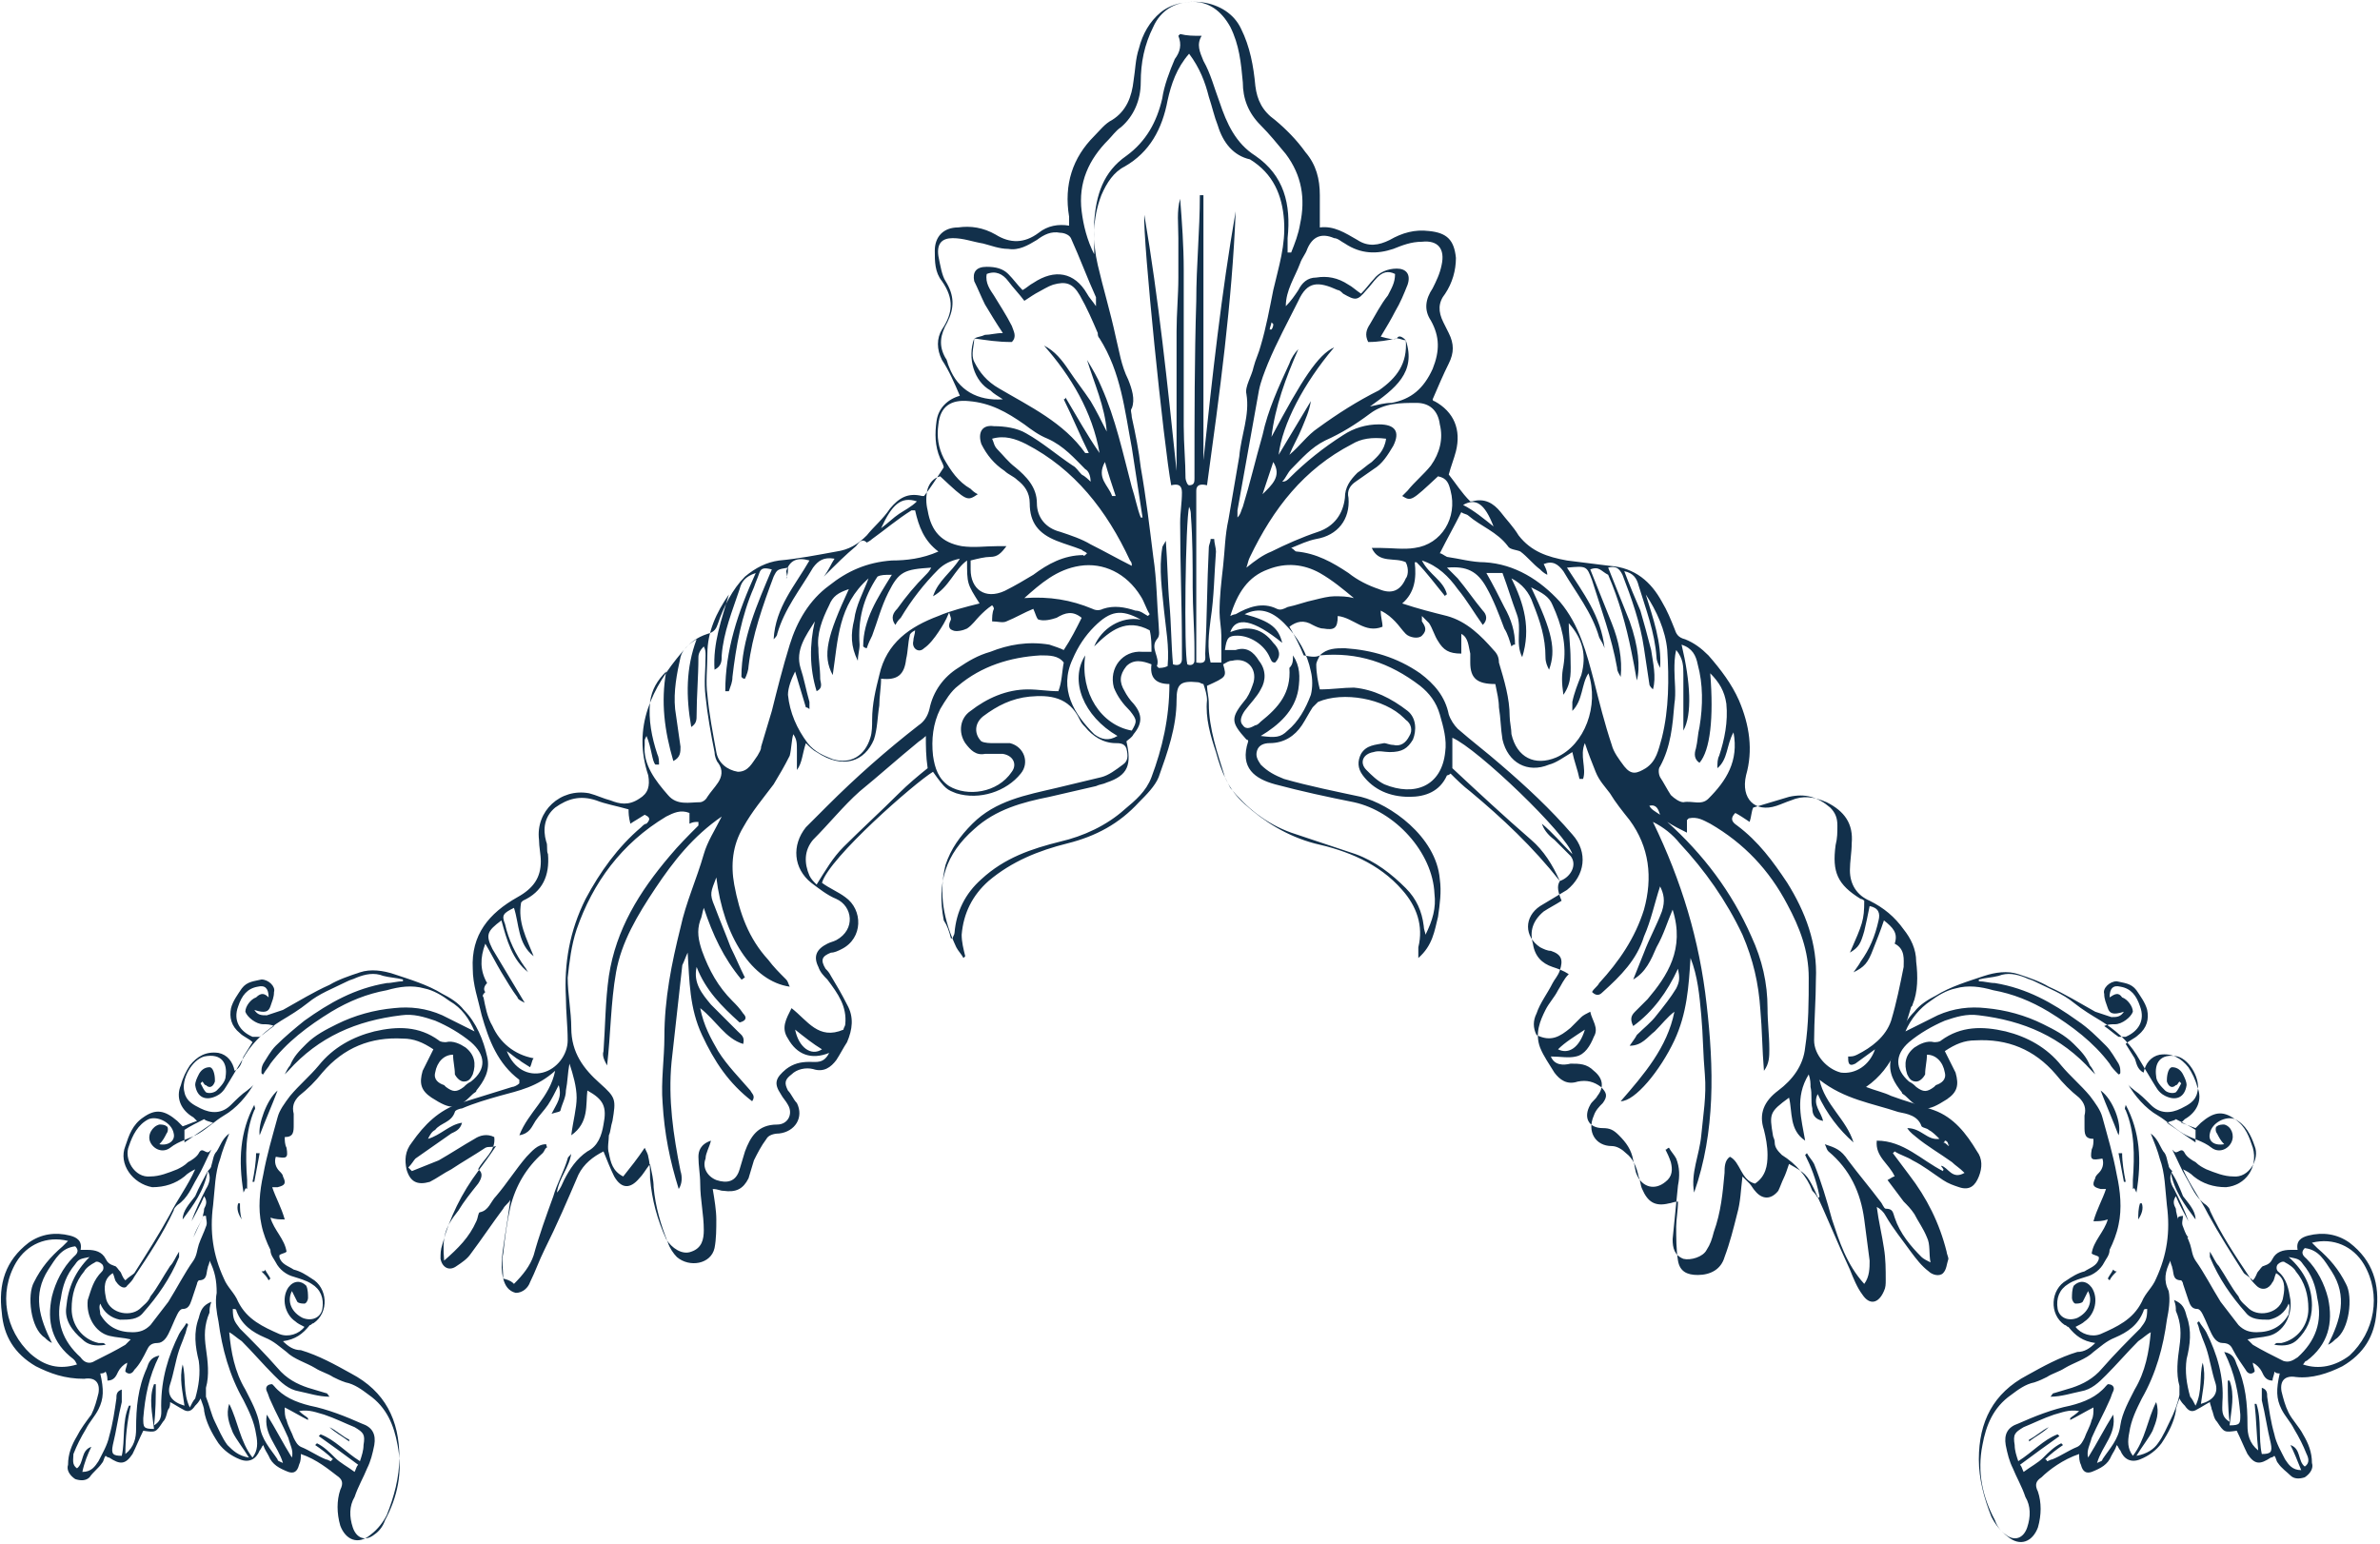 <?xml version="1.0" encoding="utf-8"?>
<!-- Generator: Adobe Illustrator 23.0.3, SVG Export Plug-In . SVG Version: 6.00 Build 0)  -->
<svg version="1.1" id="Layer_1" xmlns="http://www.w3.org/2000/svg" xmlns:xlink="http://www.w3.org/1999/xlink" x="0px" y="0px"
	 viewBox="0 0 132.9 86.2" style="enable-background:new 0 0 132.9 86.2;" xml:space="preserve">
<style type="text/css">
	.st0{fill-rule:evenodd;clip-rule:evenodd;fill:#12304B;}
</style>
<g>
	<path class="st0" d="M87.1,49.2C87.1,49.2,87.1,49.2,87.1,49.2c-1.5-1.9-3.2-3.5-5-5c-0.4-0.3-0.8-0.7-1.1-1
		c-0.1,0.1-0.2,0.1-0.2,0.1c-0.4,0.9-1.2,1.2-2.1,1.2c-1.1,0-2-0.4-2.6-1.2c-0.3-0.4-0.3-0.8-0.1-1.2c0.3-0.5,0.8-0.5,1.3-0.6
		c0.1,0,0.3,0.1,0.5,0.1c0.4,0.1,0.7-0.1,0.9-0.5c0.2-0.3,0.1-0.7-0.2-0.9c0,0,0,0-0.1-0.1c-1.1-1.1-3.4-1.5-4.8-0.9
		c-0.1,0.1-0.2,0.2-0.3,0.3c-0.2,0.3-0.4,0.7-0.6,1c-0.4,0.6-1,1-1.8,1c-0.3,0-0.6,0.1-0.7,0.4c-0.1,0.3,0,0.5,0.2,0.8
		c0.4,0.4,0.8,0.6,1.3,0.8c1.4,0.4,2.9,0.7,4.3,1c1.6,0.4,4.2,2.2,4.4,4.6c0.1,0.7,0,1.4-0.1,2.1c-0.2,0.8-0.3,1.6-1.1,2.3
		c0-0.3,0-0.4,0-0.6c0.3-1.2-0.1-2.3-0.9-3.2c-1.3-1.5-3.1-2.2-4.9-2.6c-1.5-0.4-2.8-1.2-3.9-2.2c-0.9-0.8-1.3-1.8-1.6-2.9
		c-0.3-0.9-0.6-1.9-0.5-2.9c0-0.3-0.1-0.6-0.2-0.9c-0.1,0-0.2-0.1-0.3-0.1c-1-0.1-1.2,0.1-1.2,1c0,1.5-0.5,2.9-1,4.3
		c-0.2,0.5-0.7,1-1.1,1.4c-1.1,1.2-2.4,1.9-4,2.3c-1.6,0.4-3.1,1-4.4,2.1c-0.9,0.8-1.4,1.8-1.5,3c0,0.4,0.1,0.8,0.2,1.2
		c0,0-0.1,0.1-0.1,0.1c-0.1-0.2-0.3-0.4-0.4-0.6c-0.7-1.5-1-3-0.6-4.6c0.3-0.9,0.8-1.6,1.5-2.3c1.3-1.3,3-1.6,4.7-2
		c0.8-0.2,1.7-0.4,2.5-0.6c0.4-0.1,0.8-0.4,1.2-0.7c0.3-0.2,0.3-0.5,0.2-0.9c-0.1-0.3-0.4-0.3-0.6-0.3c-0.7,0-1.3-0.4-1.7-0.9
		c-0.1-0.1-0.2-0.2-0.3-0.4c-0.6-1.3-1.7-1.4-2.8-1.3c-1,0.1-1.8,0.5-2.6,1.1c-0.5,0.4-0.5,1-0.1,1.4c0.2,0.1,0.5,0.1,0.7,0.1
		c0.3,0,0.6,0,0.9,0c0.8,0.2,1.1,1.1,0.6,1.7c-0.8,1-2.3,1.5-3.6,1.1c-0.5-0.2-0.6-0.2-1.3-1.2c-1,0.6-5.8,4.8-6.2,6.2
		c0.4,0.3,0.9,0.5,1.3,0.8c1,0.7,1,2.3-0.2,2.9c-0.2,0.1-0.4,0.2-0.6,0.2c-0.5,0.2-0.6,0.4-0.3,0.9c0.1,0.1,0.2,0.2,0.3,0.4
		c0.3,0.5,0.6,1,0.9,1.6c0.4,0.7,0.3,1.4,0,2.1c-0.2,0.3-0.4,0.7-0.6,1c-0.3,0.4-0.7,0.7-1.3,0.5c-0.4-0.1-0.9,0-1.2,0.3
		c-0.4,0.3-0.4,0.5-0.2,0.9c0.2,0.2,0.3,0.5,0.5,0.7c0.4,0.8-0.1,1.6-1,1.7c-0.3,0-0.6,0.1-0.7,0.3c-0.3,0.4-0.5,0.8-0.7,1.2
		c-0.1,0.3-0.2,0.7-0.3,1c-0.3,0.6-0.7,0.8-1.4,0.7c-0.2,0-0.3-0.1-0.6-0.1c0.1,0.6,0.2,1.2,0.2,1.7c0,0.5,0,1.1-0.1,1.6
		c-0.2,0.9-1.4,1.1-2.1,0.5c-0.2-0.2-0.4-0.5-0.5-0.8c-0.4-1-0.7-2-0.8-3.1c0-0.4-0.1-0.8-0.2-1.3c-0.3,0.4-0.4,0.6-0.6,0.8
		c-0.5,0.6-1,0.6-1.4-0.1c-0.2-0.4-0.4-0.9-0.6-1.4c-0.6,0.3-1.1,0.7-1.4,1.3c-0.6,1.4-1.2,2.8-1.9,4.2c-0.3,0.6-0.5,1.2-0.8,1.8
		c-0.1,0.3-0.4,0.6-0.8,0.6c-0.4-0.1-0.6-0.4-0.7-0.8c-0.2-0.8,0-1.6,0.1-2.4c0.1-0.6,0.2-1.3,0.3-2c-0.1,0.2-0.3,0.3-0.4,0.5
		c-0.6,0.8-1.2,1.7-1.8,2.5c-0.2,0.3-0.5,0.5-0.8,0.7c-0.4,0.3-0.8,0.1-0.9-0.4c0-0.3,0-0.5,0.1-0.8c0.4-1.5,1.1-2.9,2-4.1
		c0.3-0.4,0.6-0.8,1-1.4c-0.3,0.1-0.4,0-0.6,0.1c-0.6,0.4-1.3,0.8-1.9,1.2c-0.4,0.2-0.8,0.5-1.2,0.7c-0.7,0.2-1.1,0-1.3-0.7
		c-0.1-0.5-0.1-1,0.3-1.5c0.7-1,1.5-1.8,2.7-2.2c1-0.3,1.9-0.6,2.9-0.9c0.1,0,0.3-0.1,0.4-0.2c0-0.1,0-0.2,0-0.2
		c-1.2-0.9-1.7-2.2-2.1-3.6c-0.2-0.9-0.5-1.7-0.5-2.6c-0.1-1.9,0.9-3.1,2.5-4c0.9-0.5,1.3-1.1,1.3-2c0-0.4-0.1-0.8-0.1-1.2
		c-0.2-1.6,1.2-2.9,2.8-2.6c0.4,0.1,0.8,0.3,1.2,0.4c0.5,0.2,1,0.3,1.6-0.1c0.5-0.3,0.6-0.7,0.5-1.3c-0.9-2.7,0.2-4.9,1.9-6.9
		c0.4-0.5,0.8-0.8,1.4-1c0.4-0.1,0.5-0.3,0.6-0.6c0.3-0.9,0.8-1.9,1.5-2.6c0.6-0.5,1.2-0.8,1.9-0.9c1.1-0.1,2.1-0.3,3.2-0.5
		c0.7-0.1,1.2-0.4,1.7-0.9c0.4-0.5,0.9-0.9,1.3-1.5c0.5-0.6,1-0.9,1.8-0.7c0.1,0,0.1,0,0.1,0c0.4-0.5,0.7-1,1.1-1.6
		c0-0.1-0.1-0.3-0.2-0.5c-0.3-0.7-0.3-1.4-0.2-2.1c0.1-0.7,0.6-1.2,1.3-1.4c-0.3-0.7-0.6-1.4-1-2c-0.3-0.6-0.3-1.2,0-1.7
		c0.6-0.9,0.7-1.7,0-2.7c-0.4-0.5-0.4-1.1-0.4-1.7c0-0.8,0.5-1.3,1.3-1.3c0.7-0.1,1.4,0,2.1,0.4c0.8,0.5,1.6,0.5,2.4-0.1
		c0.5-0.4,1.1-0.5,1.7-0.4c0-0.2,0-0.3,0-0.5c-0.3-1.8,0.2-3.3,1.4-4.5c0.3-0.3,0.6-0.7,1-0.9c0.8-0.5,1.1-1.3,1.2-2.2
		c0.1-0.6,0.1-1.2,0.3-1.8c0.2-0.8,0.6-1.5,1.2-2c1.2-1,3.7-0.8,4.5,0.9c0.5,1,0.7,2.1,0.8,3.2c0.1,0.8,0.4,1.4,1.1,1.9
		c0.6,0.5,1.2,1.1,1.7,1.8c0.6,0.7,0.8,1.5,0.8,2.4c0,0.6,0,1.1,0,1.8c0.8-0.1,1.4,0.3,2.1,0.7c0.6,0.4,1.2,0.3,1.8,0
		c0.7-0.4,1.4-0.6,2.2-0.5c1,0.1,1.4,0.5,1.5,1.5c0,0.7-0.2,1.4-0.6,2c-0.4,0.5-0.4,1-0.1,1.6c0.1,0.2,0.2,0.4,0.3,0.6
		c0.3,0.6,0.3,1.1,0,1.7c-0.3,0.6-0.6,1.3-0.9,2c0,0,0,0.1,0.1,0.1c1.1,0.6,1.5,1.6,1.2,2.8c-0.1,0.4-0.3,0.9-0.4,1.3
		c0.4,0.5,0.7,1,1.2,1.5c0,0,0.1,0,0.1,0c0.7-0.2,1.2,0.1,1.6,0.6c0.3,0.4,0.7,0.8,1,1.3c0.7,0.9,1.6,1.2,2.7,1.4
		c0.8,0.1,1.6,0.2,2.4,0.3c1.4,0.1,2.3,0.9,2.9,2c0.3,0.5,0.5,1,0.7,1.5c0.1,0.3,0.2,0.5,0.6,0.6c0.5,0.2,0.9,0.5,1.3,0.9
		c0.7,0.8,1.3,1.6,1.7,2.5c0.6,1.4,0.8,2.8,0.4,4.2c-0.3,1.3,0.5,2.1,1.7,1.7c0.3-0.1,0.5-0.2,0.8-0.3c0.7-0.3,1.3-0.2,2,0.1
		c1,0.5,1.5,1.2,1.4,2.3c0,0.5-0.1,1-0.1,1.5c0,0.8,0.4,1.4,1.1,1.7c0.8,0.4,1.4,0.9,1.9,1.6c0.4,0.5,0.7,1.1,0.7,1.8
		c0.1,0.8,0.1,1.7-0.2,2.4c0,0.1-0.1,0.1-0.1,0.2c-0.5,1.6-0.9,3.3-2.5,4.4c0.5,0.2,1,0.3,1.4,0.5c0.8,0.3,1.6,0.5,2.4,0.8
		c1.1,0.4,1.8,1.3,2.4,2.3c0.3,0.4,0.3,0.9,0.1,1.4c-0.2,0.5-0.5,0.8-1.1,0.6c-0.3-0.1-0.6-0.2-0.9-0.4c-0.6-0.4-1.1-0.8-1.7-1.1
		c-0.3-0.2-0.7-0.3-1-0.5c0,0-0.1,0.1-0.1,0.1c0.3,0.4,0.6,0.8,0.9,1.2c1,1.3,1.7,2.7,2.1,4.3c0,0.1,0.1,0.3,0.1,0.4
		c-0.1,0.3-0.1,0.6-0.3,0.8c-0.2,0.2-0.6,0.1-0.8-0.1c-0.4-0.3-0.7-0.7-1-1.1c-0.5-0.7-1-1.3-1.4-2c-0.1-0.2-0.3-0.4-0.5-0.5
		c0.1,0.8,0.3,1.6,0.4,2.3c0.1,0.6,0.1,1.2,0.1,1.8c0,0.2,0,0.4-0.1,0.6c-0.3,0.7-0.8,0.8-1.2,0.2c-0.3-0.4-0.5-0.9-0.7-1.4
		c-0.7-1.5-1.3-3-2-4.5c-0.4-0.8-0.5-0.9-1.4-1.4c-0.1,0.3-0.2,0.6-0.3,0.8c-0.1,0.2-0.2,0.5-0.3,0.7c-0.4,0.5-0.9,0.5-1.3,0
		c-0.1-0.1-0.2-0.3-0.3-0.4c-0.1-0.1-0.2-0.2-0.4-0.4c-0.1,0.8-0.1,1.4-0.3,2.1c-0.2,0.8-0.4,1.6-0.7,2.4c-0.2,0.7-0.8,1-1.5,1
		c-0.6,0-1-0.2-1.1-0.8c-0.1-0.6-0.1-1.3-0.1-1.9c0-0.4,0.1-0.9,0.1-1.4c-0.2,0-0.4,0.1-0.5,0.1c-0.8,0.2-1.2-0.1-1.5-0.8
		c-0.1-0.2-0.1-0.5-0.2-0.7c-0.1-0.5-0.3-1-0.7-1.3c-0.2-0.2-0.5-0.4-0.8-0.4c-0.9,0-1.4-0.8-1-1.7c0.1-0.3,0.3-0.5,0.5-0.7
		c0.3-0.4,0.2-0.6-0.1-0.9c-0.4-0.3-0.8-0.4-1.3-0.3c-0.6,0.2-1-0.1-1.3-0.5c-0.3-0.5-0.6-0.9-0.8-1.4c-0.3-0.8,0-1.5,0.3-2.1
		c0.2-0.4,0.5-0.7,0.7-1.1c0.2-0.3,0.3-0.6,0.6-0.9c-0.3-0.2-0.6-0.3-0.9-0.4c-0.6-0.2-1-0.6-1.1-1.3c-0.2-0.7,0-1.3,0.6-1.8
		c0.3-0.2,0.7-0.4,1-0.6C86.9,49.6,87,49.4,87.1,49.2c0.6-0.2,1-0.9,0.6-1.4c-0.3-0.3-0.6-0.6-0.9-0.9c-0.4-0.3-0.6-0.6-0.7-0.9
		c0.6,0.5,1.1,1.1,1.7,1.7c-0.3-1.1-5.3-5.9-6.7-6.5c0,0.6,0,1.1,0,1.7c1.5,1.4,2.9,2.7,4.4,4C86.2,47.5,86.7,48.3,87.1,49.2
		L87.1,49.2z M43.9,32.3L43.9,32.3c0.1-0.2,0.1-0.4,0.1-0.6c-0.6,0.1-0.6,0.1-0.8,0.5c-0.6,1.6-1.2,3.3-1.4,5c0,0.2-0.1,0.5-0.2,0.7
		c-0.1,0-0.1,0-0.2-0.1c0-2.1,0.9-4.1,1.7-6c-0.4-0.1-0.6-0.1-0.7,0.2c-0.1,0.3-0.2,0.5-0.3,0.8c-0.7,1.6-1,3.3-1.2,5
		c0,0.3-0.1,0.5-0.2,0.8c-0.1,0-0.1,0-0.2,0c0-2.3,0.7-4.4,1.7-6.6c-0.6,0.2-0.8,0.5-0.9,0.9c-0.4,1.2-0.9,2.4-1,3.7
		c0,0.3,0,0.6-0.4,0.8c-0.1-1.5,0.4-2.8,0.8-4.2c-0.7,1-1.2,2.1-1.2,3.3c0,0.8-0.1,1.6,0,2.3c0.1,1.1,0.3,2.1,0.5,3.2
		c0.1,0.6,0.6,1,1.2,1.1c0.6,0,0.8-0.5,1.1-0.9c0.1-0.2,0.2-0.3,0.2-0.5c0.2-0.7,0.4-1.3,0.6-2c0.3-1.2,0.6-2.4,1-3.7
		c0.4-1.3,1.1-2.5,2.2-3.3c1-0.8,2.1-1.3,3.5-1.4c0.8,0,1.7-0.1,2.6-0.5c-0.8-0.6-1.1-1.4-1.3-2.3c-0.1,0-0.2,0-0.2,0
		c-0.8,0.5-1.5,1.1-2.2,1.6c-0.1,0.1-0.3,0.2-0.3,0.2c-0.3-0.3-0.5,0.1-0.6,0.2c-0.6,0.5-1.1,1-1.8,1.7c0.3-0.4,0.4-0.7,0.6-1
		c-0.6-0.1-0.9,0.1-1.2,0.5c-0.7,1.2-1.6,2.3-2,3.7c0,0.1-0.1,0.2-0.2,0.3c0.1-1.8,1.2-3,2-4.4c-0.7-0.2-1.1,0-1.3,0.6
		C44,32.3,43.9,32.3,43.9,32.3z M78.5,19c-0.2,0-0.3-0.1-0.5-0.1c-0.5,0.1-1,0.2-1.6,0.2c-0.2-0.4-0.1-0.7,0.1-1
		c0.3-0.5,0.6-1.1,1-1.6c0.2-0.4,0.4-0.7,0.4-1.2c-0.4-0.2-0.7-0.1-1,0.2c-0.2,0.2-0.4,0.5-0.6,0.7c-0.5,0.6-0.6,0.6-1.3,0.2
		c-0.1-0.1-0.2-0.2-0.3-0.2c-1.1-0.5-1.7-0.5-2.2,0.6c-0.6,1.2-1.2,2.3-1.7,3.5c-0.2,0.5-0.4,1-0.5,1.5c-0.4,2.2-0.8,4.5-1.2,6.7
		c0,0.1,0,0.3,0,0.4c0.2-0.2,0.2-0.4,0.3-0.6c0.4-1.3,0.7-2.6,1.1-4c0.3-1.4,0.9-2.7,1.5-4c0.1-0.3,0.3-0.6,0.5-0.8
		c-0.7,1.6-1.3,3.2-1.5,4.9c1.7-3.2,2.6-4.6,3.5-5c-1.7,2-2.9,4.3-3.1,6c0.6-1,1.2-2,1.8-3c-0.1,0.6-0.3,1-0.5,1.5
		c-0.2,0.5-0.5,1-0.7,1.5c0.6-0.5,1-1.1,1.6-1.5c1.1-0.8,2.2-1.5,3.4-2.1C78,21.1,78.6,20.3,78.5,19c0.6,1.8-0.6,2.7-2,3.7
		c0.5-0.1,0.8-0.2,1.2-0.2c1.1-0.2,1.8-0.8,2.3-1.9c0.4-1,0.4-1.8-0.1-2.7c-0.4-0.6-0.3-1.2,0.1-1.8c0.2-0.4,0.4-0.8,0.5-1.3
		c0.2-0.9-0.2-1.4-1.1-1.3c-0.6,0-1.1,0.2-1.6,0.4c-0.9,0.3-1.8,0.3-2.7-0.3c-0.2-0.1-0.4-0.3-0.6-0.3c-0.7-0.3-1.2-0.1-1.5,0.6
		c-0.1,0.3-0.3,0.5-0.4,0.8c-0.3,0.8-0.8,1.5-0.8,2.4c0.3-0.3,0.5-0.6,0.7-0.9c0.2-0.4,0.5-0.7,1-0.7c0.6-0.1,1.2,0,1.8,0.4
		c0.2,0.1,0.4,0.3,0.7,0.5c0.3-0.3,0.5-0.6,0.7-0.8c0.3-0.4,0.8-0.6,1.3-0.6c0.5,0,0.8,0.3,0.6,0.9c-0.2,0.5-0.4,1-0.7,1.5
		c-0.2,0.4-0.5,0.9-0.8,1.4c0.4,0.1,0.7,0.2,0.9,0.1C78.1,18.7,78.3,18.8,78.5,19z M54.4,18.9c0.2-0.1,0.4-0.1,0.6-0.2
		c0.3,0,0.6-0.1,1-0.1c-0.4-0.6-0.7-1.1-1-1.6c-0.2-0.4-0.4-0.9-0.6-1.3c-0.1-0.5,0.1-0.8,0.7-0.8c0.5,0,0.9,0.1,1.2,0.4
		c0.3,0.3,0.5,0.6,0.8,0.9c0.2-0.1,0.4-0.3,0.6-0.4c1.2-0.8,2.3-0.6,3,0.6c0.1,0.2,0.3,0.4,0.5,0.7c0-0.3,0-0.4,0-0.5
		c-0.5-1.1-0.9-2.2-1.4-3.3c-0.1-0.2-0.4-0.3-0.6-0.3c-0.5-0.1-0.9,0.1-1.3,0.4c-0.5,0.3-1,0.6-1.6,0.5c-0.5,0-1-0.2-1.4-0.3
		c-0.6-0.1-1.1-0.3-1.7-0.3c-0.6,0-0.9,0.3-0.8,1c0.1,0.5,0.2,1.1,0.4,1.4c0.5,0.8,0.5,1.5,0.1,2.3c-0.4,0.7-0.5,1.3-0.1,2
		c0.1,0.1,0.1,0.3,0.2,0.5c0.5,1.3,1.6,1.9,3,1.8c-0.3-0.2-0.5-0.3-0.7-0.5C54.4,21.3,54,20,54.4,18.9c0,0.4-0.2,0.9,0,1.3
		c0.3,0.6,0.7,1.1,1.4,1.5c1.7,1,3.6,1.9,4.8,3.6c0,0,0.1,0,0.2,0c-0.5-1-0.9-2-1.4-3c0,0,0.1,0,0.1-0.1c0.6,1,1.2,2.1,1.9,3.1
		c-0.4-2.3-1.6-4.3-3.1-6c0.6,0.3,1,0.8,1.4,1.4c0.4,0.6,0.8,1.1,1.2,1.7c0.3,0.5,0.6,1.1,0.9,1.7c-0.1-1.4-0.7-2.7-1.1-4
		c0.3,0.5,0.6,1,0.8,1.5c0.8,1.8,1.2,3.7,1.7,5.6c0.2,0.6,0.3,1.2,0.5,1.7c0.1,0,0.1,0,0.1,0c-0.2-1.3-0.4-2.6-0.6-3.9
		c-0.4-2.1-0.6-4.2-1.8-6.1c-0.1-0.1-0.1-0.2-0.1-0.3c-0.3-0.7-0.6-1.4-1-2.1c-0.4-0.7-0.8-0.8-1.5-0.6c-0.3,0.1-0.6,0.3-0.8,0.4
		c-0.2,0.1-0.5,0.3-0.8,0.5c-0.3-0.4-0.6-0.7-0.9-1.1c-0.3-0.4-0.7-0.6-1.2-0.4c-0.1,0.5,0.2,0.9,0.4,1.2c0.3,0.5,0.7,1.1,1,1.7
		c0.1,0.3,0.3,0.6,0,0.9C55.7,19.1,55.1,19,54.4,18.9L54.4,18.9z M105.8,52.7L105.8,52.7c0.2-0.6-0.1-0.9-0.6-1.3
		c-0.2,0.6-0.4,1.1-0.6,1.6c-0.3,0.8-0.5,1-1.1,1.3c0.2-0.3,0.3-0.4,0.4-0.6c0.5-0.7,0.8-1.4,1-2.3c0.1-0.4,0-0.7-0.5-0.8
		c-0.1,0.5-0.2,1-0.3,1.4c-0.2,0.7-0.3,0.9-0.8,1.2c0.7-1.6,0.8-1.8,0.8-2.9c0,0-0.1-0.1-0.2-0.1c-1.3-0.8-1.6-1.5-1.4-3
		c0.1-0.4,0.1-0.7,0.1-1.1c0-0.4-0.1-0.7-0.4-1c-0.7-0.6-1.4-0.8-2.3-0.6c-0.7,0.2-1.3,0.4-2,0.6c-0.1,0.2-0.1,0.5-0.2,0.8
		c-0.3-0.2-0.6-0.4-0.8-0.5c-0.3,0.3-0.2,0.5,0.1,0.7c1.2,0.9,2,2,2.8,3.2c1,1.6,1.7,3.4,1.6,5.4c0,1.1-0.1,2.3-0.1,3.4
		c0,0.8,0.7,1.6,1.5,1.8c0.8,0.1,1.6-0.4,1.9-1.3c-0.4,0.3-0.7,0.5-1.1,0.8c-0.4,0.2-0.4-0.1-0.4-0.4c0.2,0,0.3,0,0.5-0.1
		c0.8-0.4,1.6-1,1.9-1.9c0.3-1,0.5-2,0.7-3C106.3,53.6,106.4,53,105.8,52.7z M27.1,55.4c-0.1,0.1-0.2,0.2-0.1,0.3
		c0.1,0.5,0.2,1.1,0.5,1.6c0.4,0.9,1.2,1.6,2.3,1.8c-0.1,0.1-0.1,0.3-0.2,0.5c-0.3-0.2-0.5-0.3-0.6-0.4c-0.2-0.1-0.4-0.3-0.7-0.5
		c0.4,1,1.2,1.4,2,1.2c0.8-0.2,1.4-1,1.4-1.8c0-0.8-0.1-1.6-0.1-2.4c-0.1-1.9,0.2-3.7,1.1-5.5c0.8-1.5,1.8-2.9,3.1-4
		c0.1-0.1,0.2-0.2,0.3-0.2c0.3-0.3,0.1-0.4-0.1-0.5c-0.3,0.2-0.5,0.3-0.8,0.5c-0.1-0.4-0.1-0.6-0.1-0.8c-0.7-0.2-1.3-0.3-1.8-0.5
		c-0.9-0.3-1.6-0.1-2.3,0.4c-0.6,0.5-0.7,1.2-0.5,1.9c0.1,0.2,0,0.5,0.1,0.7c0.1,1.2-0.3,2.1-1.4,2.6c0,0-0.1,0.1-0.1,0.1
		c-0.2,1.1,0.3,2,0.7,3c-0.9-0.7-0.8-1.8-1.1-2.7c-0.6,0.3-0.7,0.4-0.5,0.9c0.2,0.9,0.6,1.7,1.1,2.4c0.1,0.1,0.1,0.2,0.2,0.3
		c-0.9-0.7-1.2-1.8-1.5-2.9c-0.8,0.6-0.9,0.8-0.5,1.6c0.6,1,1.2,2,1.8,3c-0.2-0.1-0.4-0.2-0.4-0.3c-0.3-0.4-0.6-0.9-0.9-1.4
		c-0.3-0.5-0.6-1.1-0.9-1.6c-0.3,0.8-0.3,1.5,0.1,2.2C27,55.1,27,55.3,27.1,55.4L27.1,55.4z M73.7,36.6c-0.1,0.2-0.2,0.4-0.2,0.5
		c0,0.5,0.1,1,0.2,1.4c0.7,0,1.3-0.1,1.9-0.1c1.1,0.1,2.1,0.6,3,1.3c0.5,0.4,0.5,1.1,0.3,1.6c-0.3,0.5-0.6,0.7-1.3,0.7
		c-0.3,0-0.6-0.1-0.9,0c-0.6,0.1-0.8,0.6-0.4,1c0.3,0.3,0.6,0.6,1,0.8c1.7,0.7,3.2,0.1,3.4-1.8c0.1-0.7-0.1-1.4-0.3-2.1
		c-0.2-0.7-0.6-1.2-1.1-1.6C77.6,37,75.8,36.4,73.7,36.6c0.4-0.4,0.9-0.4,1.4-0.4c1.5,0.1,2.9,0.5,4.2,1.4c0.8,0.6,1.4,1.3,1.6,2.3
		c0.1,0.3,0.3,0.6,0.5,0.8c0.8,0.7,1.6,1.3,2.4,2c1.4,1.2,2.8,2.5,4,3.9c0.9,1,0.7,2.3-0.3,3.1C87,50,86.5,50.3,86,50.6
		c-0.9,0.6-0.9,1.7,0,2.3c0.2,0.1,0.4,0.2,0.6,0.2c0.6,0.2,0.7,0.5,0.5,1.1c-0.1,0.3-0.3,0.5-0.4,0.7c-0.3,0.6-0.7,1.1-0.9,1.7
		c-0.2,0.4-0.2,0.8,0,1.2c0.8,0.4,1.3,0.1,1.9-0.4c0.2-0.2,0.4-0.4,0.6-0.6c0.1-0.1,0.3-0.2,0.5-0.3c0.1,0.5,0.5,0.9,0.2,1.4
		c-0.2,0.5-0.5,1-1,1.1c-0.4,0.1-0.9,0-1.4,0c0.2,0.5,0.7,0.5,1.1,0.4c0.5,0,0.9,0,1.3,0.4c0.5,0.4,0.6,0.9,0.2,1.4
		c-0.1,0.2-0.3,0.3-0.4,0.5c-0.4,0.7-0.1,1.3,0.7,1.3c0.4,0,0.6,0.1,0.9,0.4c0.4,0.4,0.7,0.8,0.8,1.4c0.1,0.3,0.1,0.6,0.2,0.8
		c0.3,0.7,1,0.9,1.6,0.4c0.4-0.3,0.4-0.7,0.3-1.1c-0.1-0.3-0.2-0.5-0.3-0.7c0.1,0,0.1-0.1,0.2-0.1c0.1,0.2,0.3,0.4,0.4,0.6
		c0.2,0.5,0.2,1,0.1,1.5c-0.1,1-0.2,2-0.3,3c0,0.5,0.1,0.9,0.6,1.1c0.4,0.1,1.1-0.1,1.3-0.5c0.2-0.3,0.3-0.6,0.4-1
		c0.4-1.1,0.5-2.2,0.6-3.3c0-0.3,0-0.7,0.3-0.9c0.6,0.3,0.6,1.3,1.4,1.5c0.6-0.4,0.7-1,0.7-1.6c0-0.5-0.1-1-0.2-1.4
		c-0.3-0.9,0-1.6,0.8-2.2c0.8-0.6,1.4-1.4,1.5-2.4c0.2-1.3,0.2-2.6,0.2-3.9c0-1.5-0.5-2.8-1.2-4.1c-1-1.9-2.4-3.4-4.3-4.5
		c-0.4-0.2-0.7-0.4-1.2-0.3c0,0-0.1,0.1-0.1,0.1c0,0.2,0,0.4,0,0.7c-0.4-0.2-0.8-0.4-1.1-0.6c2,1.8,3.6,3.9,4.7,6.4
		c0.6,1.3,0.9,2.6,0.9,4c0,0.8,0.1,1.5,0.1,2.3c0,0.4,0,0.8-0.3,1.2c-0.1-1.2-0.1-2.3-0.2-3.4c-0.1-1.5-0.4-2.8-1-4.2
		c-0.9-1.9-2.1-3.6-3.5-5.1c-0.4-0.5-0.9-0.9-1.5-1.2c1.6,3.3,2.6,6.6,3,10.2c0.4,3.5,0.5,7.1-0.7,10.5c-0.2-1.1,0.3-2.1,0.4-3.2
		c0.1-1.1,0.3-2.2,0.2-3.4c-0.1-1.1-0.1-2.2-0.2-3.3c-0.1-1.1-0.2-2.2-0.6-3.2c-0.1,1.6-0.2,3.1-0.9,4.6c-0.8,1.7-2.2,3.4-3,3.4
		c1.3-1.5,2.6-3,3-5c-0.4,0.3-0.7,0.7-1.1,1.1c-0.4,0.3-0.7,0.8-1.4,0.8c0.2-0.3,0.3-0.4,0.4-0.6c0.4-0.4,0.8-0.7,1.1-1.1
		c0.4-0.5,0.8-1,1.1-1.5c0.2-0.4,0.2-0.6,0.1-1.1c-0.6,1.3-1.4,2.4-2.5,3.2c-0.2-0.4-0.1-0.6,0.1-0.8c0.2-0.2,0.5-0.5,0.7-0.7
		c1.1-1.3,2.1-2.8,1.4-5c-0.3,0.7-0.5,1.4-0.9,2.1c-0.3,0.7-0.6,1.4-1.3,1.8c0.2-0.5,0.4-1,0.6-1.5c0.3-0.8,0.7-1.5,1-2.3
		c0.2-0.6,0.1-1-0.1-1.4c-0.3,0.9-0.5,1.9-0.9,2.8c-0.4,1.3-1.3,2.2-2.3,3.1c-0.1,0.1-0.3,0.3-0.6,0c0.1-0.2,0.3-0.3,0.4-0.5
		c1.1-1.2,2-2.5,2.5-4.1c0.5-1.8,0.3-3.5-0.8-5c-0.4-0.5-0.8-1-1.1-1.5c-0.3-0.4-0.6-0.7-0.8-1.2c-0.2-0.5-0.4-1-0.6-1.6
		c-0.3,0.7,0.1,1.4-0.1,2c-0.1,0-0.1,0-0.2,0c-0.1-0.5-0.3-1-0.4-1.5c-0.5,0.3-0.9,0.6-1.3,0.7c-1.2,0.5-2.3-0.1-2.6-1.4
		c-0.1-0.6-0.1-1.2-0.2-1.8c0-0.4-0.1-0.8-0.2-1.3c-1,0-1.4-0.3-1.4-1.2c0-0.2,0-0.4,0-0.5c-0.1-0.4-0.1-0.9-0.5-1.1
		c0,0.4,0,0.8,0,1.1c-0.7,0-1-0.2-1.3-0.7c-0.2-0.3-0.3-0.7-0.5-1c-0.1-0.1-0.2-0.2-0.4-0.4c0,0.2,0,0.2,0,0.3
		c0.2,0.3,0.3,0.5,0,0.8c-0.2,0.2-0.7,0.1-0.9-0.1c-0.2-0.2-0.4-0.5-0.6-0.7c-0.2-0.2-0.4-0.4-0.8-0.6c0,0.4,0.1,0.6,0.1,0.9
		c-1,0.4-1.6-0.5-2.5-0.6c0,0.7-0.2,0.8-0.8,0.7c-0.2,0-0.4-0.1-0.6-0.2c-0.5-0.3-0.9-0.2-1.3,0.1c0.3,0.5,0.6,1.1,0.8,1.6
		C73.3,36.7,73.5,36.7,73.7,36.6L73.7,36.6z M40,49c-0.3,0.8-0.4,0.9-0.1,1.6c0.3,0.8,0.6,1.5,0.9,2.3c0.3,0.6,0.5,1.1,0.8,1.7
		c-0.1,0-0.1,0.1-0.2,0.1c-1-1.2-1.6-2.5-2.1-4c-0.1,0.3-0.1,0.5-0.2,0.7c-0.2,0.6-0.1,1.1,0.1,1.7c0.4,1.1,0.9,2,1.7,2.8
		c0.2,0.2,0.4,0.4,0.6,0.7c0.2,0.2,0.2,0.4-0.2,0.5c-1-0.9-1.9-1.8-2.4-3.1c-0.2,0.9,0.3,1.5,0.8,2.1c0.5,0.5,1,1,1.5,1.5
		c0.2,0.2,0.4,0.3,0.3,0.7c-1-0.3-1.5-1.3-2.4-2c0.2,1,0.6,1.7,1,2.4c0.5,0.8,1.2,1.5,1.8,2.2c0.1,0.2,0.3,0.3,0.1,0.6
		c-1.3-1-2.1-2.2-2.8-3.7c-0.7-1.5-0.7-3-0.8-4.6c-0.1,0.2-0.2,0.5-0.3,0.7c-0.2,1.8-0.4,3.6-0.6,5.4c-0.2,2.1,0.1,4.1,0.5,6.1
		c0.1,0.3,0.1,0.7-0.1,1c-0.5-1.6-0.8-3.1-0.9-4.8c-0.1-1.2,0.1-2.5,0.1-3.7c0-2.1,0.4-4.1,0.9-6.1c0.3-1.4,0.9-2.7,1.3-4.1
		c0.2-0.7,0.6-1.3,1-2.1c-1.6,1.1-2.7,2.5-3.7,4c-1,1.5-1.9,3-2.2,4.7c-0.3,1.7-0.3,3.5-0.5,5.2c-0.1-0.2-0.3-0.5-0.2-0.8
		c0.1-1.4,0.1-2.8,0.3-4.2c0.4-2.6,1.7-4.7,3.4-6.7c0.5-0.6,1-1.1,1.6-1.7c0,0,0-0.1,0-0.2c-0.2,0-0.3,0-0.5,0.1c0-0.2,0-0.4,0-0.6
		c-0.5-0.2-0.9,0-1.3,0.2c-2.5,1.5-4.1,3.7-5,6.3c-0.3,0.9-0.4,1.8-0.5,2.7c0,0.9,0.2,1.9,0.2,2.8c0,1.4,0.7,2.3,1.6,3.1
		c0.9,0.8,0.9,0.9,0.7,2.1c-0.1,0.3-0.1,0.6-0.2,0.8c0,0.3-0.1,0.7,0,1c0.1,0.5,0.2,1,0.8,1.3c0.4-0.5,0.8-1,1.2-1.6
		c0.1,0.2,0.2,0.4,0.2,0.5c0.1,0.4,0.1,0.8,0.1,1.2c0.1,1.2,0.4,2.3,0.9,3.4c0.3,0.5,0.9,0.9,1.4,0.7c0.6-0.2,0.7-0.7,0.7-1.2
		c0-0.9-0.2-1.7-0.2-2.6c0-0.5-0.1-1-0.1-1.5c0-0.3,0.1-0.7,0.7-0.9c-0.1,0.4-0.3,0.7-0.3,1c-0.2,0.5,0.1,1,0.6,1.2
		c0.6,0.2,1.1,0.1,1.3-0.6c0.1-0.3,0.2-0.7,0.3-1c0.3-0.8,0.7-1.5,1.8-1.5c0.6,0,0.9-0.6,0.6-1.1c-0.1-0.2-0.3-0.4-0.4-0.6
		c-0.4-0.6-0.3-0.9,0.3-1.4c0.4-0.3,0.8-0.4,1.3-0.4c0.4,0,0.8,0.1,1.1-0.5c-1,0.4-1.8,0.1-2.3-0.8c-0.4-0.6-0.1-1.1,0.2-1.7
		c0.9,0.7,1.5,1.8,2.9,1.2c0-0.1,0.1-0.2,0.1-0.3c0.1-1-0.4-1.7-1-2.5c-0.2-0.2-0.4-0.4-0.5-0.7c-0.3-0.6-0.1-1,0.5-1.3
		c0.2-0.1,0.3-0.1,0.5-0.2c1.1-0.6,0.9-1.9,0-2.3c-0.5-0.2-1-0.6-1.4-0.9c-1-0.8-1.1-2.1-0.3-3.1c0.4-0.4,0.8-0.8,1.2-1.2
		c1.6-1.6,3.3-3.1,5.1-4.5c0.3-0.2,0.5-0.5,0.6-0.9c0.2-1,0.8-1.8,1.6-2.3c0.6-0.4,1.1-0.7,1.8-0.9c1-0.4,2.1-0.6,3.3-0.4
		c0.3,0.1,0.6,0.2,0.8,0.3c0.4-0.6,0.7-1.2,1-1.8c-0.5-0.4-0.9-0.3-1.4,0c-0.3,0.1-0.7,0.2-1,0.1c-0.1,0-0.2-0.4-0.3-0.6
		c-0.5,0.2-1,0.5-1.5,0.7c-0.2,0.1-0.5,0-0.8,0c0-0.2,0-0.5,0.1-0.7c0,0,0-0.1-0.1-0.2c-0.3,0.2-0.5,0.4-0.7,0.6
		c-0.2,0.2-0.4,0.5-0.7,0.7c-0.2,0.1-0.6,0.2-0.8,0.1c-0.3-0.1-0.2-0.4-0.1-0.6c0-0.1,0-0.1-0.1-0.4c-0.2,0.5-0.4,0.8-0.6,1.1
		c-0.2,0.3-0.5,0.7-0.8,0.9c-0.3,0.3-0.7,0-0.6-0.4c0-0.2,0.1-0.4,0.1-0.6c-0.2,0.1-0.3,0.2-0.3,0.3c-0.1,0.4-0.1,0.9-0.2,1.3
		c-0.1,0.9-0.5,1.2-1.4,1.1c0,0.5-0.1,1-0.1,1.5c-0.1,0.6-0.1,1.3-0.3,1.9c-0.5,1.2-1.7,1.7-3.2,0.7c-0.2-0.1-0.4-0.3-0.6-0.5
		c-0.2,0.6-0.2,1.1-0.5,1.5c0-0.4,0-0.8,0-1.1c0-0.4,0-0.6-0.2-0.9c-0.1,0.3-0.1,0.8-0.2,1.2c-0.3,0.6-0.6,1.1-0.9,1.6
		c-0.6,0.8-1.2,1.5-1.7,2.4c-0.6,1-0.7,2.1-0.5,3.2c0.3,1.6,0.8,3,1.9,4.2c0.3,0.4,0.6,0.7,1,1.1c0.1,0.1,0.1,0.2,0.2,0.4
		C42,54.8,40.4,52.3,40,49z M63.9,12c0.8,4.7,1.3,9.5,1.8,14.3c0-0.8,0-1.6,0-2.5c0-1.8,0-3.5,0-5.3c0-1,0.1-2,0.1-3
		c0-0.7,0-1.5,0-2.2c0-0.8-0.1-1.5,0.1-2.2c0.1,1.3,0.2,2.6,0.2,4c0,2.9,0,5.8,0,8.7c0,1,0.1,2,0.1,2.9c0,0.1,0.1,0.4,0.2,0.4
		c0.3,0,0.3-0.2,0.3-0.4c0-0.1,0-0.1,0-0.2c0-3.2,0-6.5,0.1-9.7c0-2,0.2-3.9,0.2-5.9c0,0,0.1,0,0.2,0c0,4.9,0,9.9,0,14.8
		c0.5-4.7,1-9.3,1.8-13.9c-0.2,5.1-0.9,10.2-1.6,15.3c-0.4-0.1-0.6,0-0.6,0.3c0,0.4,0,0.8,0,1.2c0,2.5,0,5.1,0,7.6
		c0,0.3,0,0.6,0,0.8c0.6,0.1,0.5-0.2,0.5-0.5c0.1-2,0.1-3.9,0.2-5.9c0-0.2,0.1-0.3,0.1-0.5c0.1,0,0.1,0,0.2,0c0,0.2,0.1,0.5,0.1,0.7
		c-0.1,1.3-0.1,2.5-0.3,3.8c-0.1,0.8-0.2,1.6,0,2.4c0.2,0,0.4,0,0.6,0c0-0.5,0-1,0-1.5c0-0.4-0.1-0.9-0.1-1.3c0-0.9,0.1-1.7,0.2-2.6
		c0.1-0.9,0.1-1.7,0.3-2.6c0.2-1.2,0.4-2.3,0.6-3.5c0.1-1.2,0.6-2.3,0.4-3.5c-0.1-0.4,0.3-1,0.4-1.5c0.1-0.4,0.3-0.8,0.4-1.2
		c0.3-1,0.5-2.1,0.7-3.1c0.3-1.3,0.7-2.5,0.6-3.9c-0.1-1.4-0.6-2.6-1.9-3.4C68.9,8.7,68.3,8,68,7c-0.2-0.5-0.3-1-0.5-1.6
		C67.3,4.6,67,3.8,66.4,3c-0.7,0.8-1,1.7-1.2,2.6c-0.3,1.6-1,2.9-2.4,3.7c-0.6,0.3-1,0.9-1.3,1.6c-0.5,1.3-0.5,2.6-0.2,3.9
		c0.3,1.3,0.7,2.6,1,4c0.2,0.8,0.3,1.6,0.7,2.4c0.2,0.5,0.4,1.1,0.2,1.6c-0.1,0.1,0,0.3,0,0.5c0.2,0.9,0.4,1.9,0.5,2.8
		c0.3,1.7,0.5,3.4,0.7,5c0.2,1.3,0.2,2.6,0.3,3.8c0,0.3,0.1,0.6-0.1,0.8c-0.4,0.5,0.2,1,0,1.5c0,0,0,0,0.1,0.1c0.1,0,0.3,0,0.5-0.1
		c0.1-1.1-0.1-2.1-0.2-3.1c-0.1-1.1-0.3-2.3-0.1-3.5c0-0.1,0.1-0.2,0.2-0.4c0.1,1.3,0.1,2.4,0.2,3.5c0.1,1.1,0.1,2.3,0.2,3.4
		c0.3,0.1,0.5,0,0.5-0.3c0-0.2,0-0.5,0-0.7c0-2.3-0.1-4.6-0.1-6.9c0-0.6,0.1-1.1,0.1-1.7c0-0.4-0.2-0.5-0.6-0.4
		C65,25,63.8,13.3,63.9,12L63.9,12z M78.5,31.4c-0.6-0.3-1.5,0.1-1.9-0.8c0.2,0,0.3,0,0.5,0c0.6,0,1.3,0.1,1.9,0
		c1.5-0.2,2.4-1.7,2-3.2c-0.1-0.4-0.2-0.7-0.7-0.8c-1.5,1.4-1.5,1.4-2,1.1c0.1-0.1,0.2-0.2,0.3-0.3c0.4-0.5,0.9-0.9,1.3-1.4
		c0.5-0.7,0.7-1.5,0.5-2.3c-0.1-0.8-0.6-1.2-1.3-1.2c-0.9,0-1.8,0-2.6,0.6c-0.8,0.6-1.6,1.1-2.5,1.5c-0.8,0.4-1.3,1-1.9,1.6
		c-0.2,0.2-0.3,0.5-0.5,0.7c0.2,0,0.3-0.1,0.4-0.2c0.9-0.9,1.9-1.7,3-2.4c0.6-0.4,1.3-0.6,2-0.6c0.9,0,1.2,0.4,0.8,1.2
		c-0.3,0.5-0.6,1-1.1,1.3c-0.3,0.2-0.7,0.5-1,0.7c-0.3,0.2-0.5,0.5-0.4,0.9c0.1,1.2-0.6,2.1-1.8,2.3c-0.5,0.1-0.9,0.3-1.4,0.5
		c0.2,0.1,0.2,0.2,0.3,0.2c1.1,0.1,2,0.6,2.9,1.2c0.5,0.4,1.1,0.7,1.7,0.9c0.7,0.3,1.2,0.1,1.5-0.6C78.6,32.2,78.7,31.8,78.5,31.4z
		 M60.7,30.9c-0.1-0.1-0.2-0.1-0.3-0.2c-0.5-0.2-0.9-0.3-1.4-0.5c-1-0.4-1.5-1-1.5-2.1c0-0.6-0.3-1-0.7-1.3
		c-0.2-0.2-0.5-0.3-0.7-0.5c-0.6-0.4-1-0.9-1.3-1.5c-0.2-0.6,0-1.1,0.7-1c0.6,0,1.3,0.1,1.8,0.4c0.9,0.5,1.7,1.2,2.6,1.8
		c0.2,0.1,0.3,0.3,0.5,0.5c0.2,0.1,0.4,0.3,0.5,0.4c0-0.3-0.1-0.6-0.3-0.7c-0.6-0.6-1.2-1.3-2.1-1.7c-0.5-0.2-0.9-0.5-1.3-0.8
		c-1-0.7-1.9-1.2-3.1-1.3c-1-0.1-1.6,0.3-1.7,1.3c-0.1,0.7,0,1.3,0.3,1.9c0.4,0.7,0.8,1.3,1.5,1.7c0.1,0.1,0.2,0.2,0.4,0.3
		C54,28,54,28,52.5,26.6c-0.4,0.1-0.6,0.4-0.7,0.7c-0.1,0.4-0.1,0.8,0,1.2c0.2,1.2,0.8,1.8,1.9,2c0.7,0.1,1.3,0,2,0
		c0.1,0,0.3,0,0.5,0c-0.3,0.4-0.5,0.6-0.9,0.6c-0.3,0-0.7,0.1-1.1,0.2c0,0.2,0,0.4,0,0.5c0,1.1,0.8,1.7,1.9,1.2
		c0.6-0.3,1.1-0.6,1.6-0.9c0.8-0.6,1.7-1.1,2.8-1.1C60.5,31.1,60.6,31,60.7,30.9z M84.6,36c-0.1,0-0.1,0-0.2,0.1
		c-0.1-0.3-0.2-0.7-0.4-1c-0.3-0.8-0.6-1.6-1-2.3c-0.5-0.9-1.1-1.2-2.2-1.1c0.2,0.2,0.4,0.4,0.6,0.6c0.5,0.6,0.9,1.2,1.4,1.8
		c0.2,0.2,0.3,0.5,0,0.8c-0.5-0.7-0.9-1.4-1.4-2c-0.5-0.7-1.1-1.3-2-1.6c0.4,0.8,1.2,1.1,1.4,1.9c-0.1,0-0.1,0.1-0.1,0.1
		c-0.5-0.6-1-1.3-1.6-1.9c0,0-0.1,0-0.1,0c0.1,0.9,0,1.7-0.7,2.3c0.9,0.3,1.7,0.5,2.5,0.7c1.1,0.3,1.9,1.1,2.6,1.9
		c0.2,0.2,0.3,0.4,0.3,0.7c0.3,1,0.6,2,0.6,3c0,0.3,0.1,0.7,0.1,1c0.3,1.3,1.3,1.8,2.5,1.3c1.6-0.7,2.4-2.9,1.8-4.7
		c-0.4,0.6-0.3,1.5-0.9,2.1c0-0.3,0-0.4,0-0.5c0.1-0.5,0.3-1,0.5-1.5c0.3-1.1,0.1-2-0.7-2.9c0,0.7,0.1,1.3,0.1,2
		c0,0.6,0.1,1.3-0.4,2c-0.1-0.7-0.1-1.1,0-1.6c0.2-1.2-0.1-2.3-0.6-3.4c-0.2-0.5-0.6-0.7-1.2-1c1.2,2.5,1.4,3.5,1,4.6
		c-0.1-0.2-0.2-0.4-0.2-0.7c0-1.1-0.3-2-0.7-3c-0.2-0.6-0.6-1.1-1.2-1.4c0.7,1.4,1.1,2.8,0.6,4.4c-0.4-0.8,0-1.6-0.3-2.4
		c-0.3-0.8-0.5-1.5-0.8-2.3c-0.4,0-0.6,0-0.9,0c0.4,0.7,0.7,1.3,1,1.9C84.4,34.6,84.6,35.3,84.6,36L84.6,36z M88.8,31.8
		c0.4,1,0.8,2,1.2,3c0.4,1,0.6,2,0.5,3c-0.1-0.2-0.2-0.3-0.2-0.5c-0.3-1.7-0.9-3.3-1.4-4.9c-0.3-0.8-0.3-0.8-1.4-0.7
		c0.9,1.4,1.9,2.7,2.1,4.5c-0.1-0.3-0.2-0.4-0.3-0.6c-0.4-1.4-1.3-2.5-2-3.7c-0.3-0.4-0.6-0.6-1.1-0.4c0.1,0.2,0.2,0.4,0.2,0.6
		c-0.2-0.1-0.3-0.2-0.4-0.3c-0.4-0.3-0.7-0.7-1.1-1c-0.2-0.1-0.6-0.1-0.7-0.3c-0.6-0.8-1.5-1.1-2.2-1.7c-0.1-0.1-0.3-0.1-0.4-0.2
		c-0.4,0.8-0.8,1.5-1.2,2.3c0.1,0,0.2,0.1,0.4,0.2c0.7,0.1,1.4,0.3,2.1,0.3c1.7,0.1,3.1,1,4.2,2.2c1.1,1.3,1.5,2.9,1.9,4.4
		c0.3,1.2,0.6,2.4,1,3.6c0.1,0.4,0.4,0.8,0.7,1.2c0.4,0.5,0.7,0.4,1.2,0.1c0.6-0.4,0.7-1,0.9-1.7c0.4-1.6,0.4-3.3,0.3-4.9
		c-0.1-1.1-0.6-2.2-1.2-3.1c0.4,1.3,0.9,2.7,0.8,4.1c-0.1-0.2-0.2-0.4-0.2-0.6c-0.1-1.4-0.6-2.7-1-4c-0.1-0.4-0.3-0.7-0.8-0.8
		c0.3,0.8,0.6,1.5,0.9,2.2c0.2,0.7,0.4,1.4,0.6,2.2c0.1,0.7,0.3,1.5,0.1,2.2c-0.1-0.1-0.2-0.2-0.2-0.3c-0.1-0.7-0.2-1.3-0.3-2
		c-0.2-1.4-0.7-2.8-1.2-4.1c-0.2-0.4-0.4-0.5-0.8-0.4c0.4,1,0.8,2,1.2,3c0.5,1.4,0.6,2.6,0.4,3.3c-0.1-0.6-0.2-1.1-0.3-1.6
		c-0.3-1.5-0.7-2.9-1.3-4.3C89.4,31.9,89.3,31.6,88.8,31.8z M47.4,32.9c-0.6,0.2-0.9,0.4-1.1,0.9c-0.4,0.8-0.7,1.6-0.6,2.4
		c0,0.6,0.1,1.1,0.1,1.7c0,0.2,0.2,0.5-0.2,0.7c-0.4-1.3-0.4-2.6-0.1-3.9c-0.5,0.8-1.1,1.6-0.8,2.6c0.2,0.6,0.3,1.2,0.5,1.9
		c0,0.1,0,0.3,0,0.4c-0.1-0.1-0.2-0.1-0.2-0.1c-0.2-0.7-0.4-1.3-0.6-2c-0.2,0.4-0.4,0.9-0.4,1.3c0.1,1,0.5,1.9,1.1,2.7
		c0.4,0.5,0.9,0.7,1.4,0.9c1,0.3,1.8-0.2,2.1-1.2c0.1-0.3,0.1-0.7,0.1-1c0-0.9,0.2-1.7,0.4-2.5c0.4-1.8,1.7-2.7,3.3-3.3
		c0.7-0.3,1.5-0.5,2.3-0.7c-0.7-1.1-0.7-1.1-0.7-2.4c-0.7,0.5-1,1.5-1.9,2c0.3-0.9,1-1.3,1.5-2.1c-0.5,0.1-0.9,0.3-1.2,0.6
		c-0.8,0.8-1.5,1.7-2.1,2.7c-0.1,0.1-0.2,0.2-0.3,0.4c-0.3-0.4-0.1-0.7,0.1-0.9c0.5-0.7,1-1.3,1.6-1.9c0.1-0.1,0.2-0.2,0.3-0.4
		c-1.5,0.1-1.8,0.2-2.4,1.4c-0.4,0.8-0.6,1.6-0.9,2.4c-0.1,0.2-0.2,0.4-0.3,0.7c0,0-0.1,0-0.2-0.1c0-1.5,0.8-2.7,1.6-4
		c-0.4,0-0.6,0-0.8,0.1c-0.8,1.2-1.1,2.4-1,3.8c0,0.3-0.1,0.6-0.1,0.9c-0.4-0.8-0.4-1.5-0.2-2.3c0.1-0.8,0.5-1.5,0.8-2.3
		c-1.7,1.5-1.7,3.4-2,5.4C45.9,36.6,46.2,35.5,47.4,32.9z M28.7,71.7c0.5-0.5,0.9-1,1.1-1.6c0.3-1.1,0.7-2.2,1.1-3.3
		c0.2-0.7,0.6-1.4,0.8-2.1c0-0.1,0.2-0.2,0.2-0.3c-0.1,0.8-0.7,1.4-0.8,2.2c0.2-0.2,0.3-0.5,0.4-0.7c0.3-0.6,0.7-1.2,1.3-1.6
		c0.6-0.3,0.8-0.9,0.9-1.5c0.2-1,0-1.4-0.9-1.9c-0.1,0.8,0.1,1.8-0.9,2.5c0.1-0.8,0.3-1.5,0.3-2.1c0-0.6-0.2-1.3-0.4-1.9
		c-0.1,0.5-0.1,1-0.2,1.5c0,0.4-0.2,0.7-0.3,1.1c0,0.1-0.2,0.1-0.5,0.2c0.3-0.6,0.6-0.9,0.4-1.6c-0.2,0.4-0.4,0.8-0.6,1.1
		c-0.2,0.3-0.5,0.6-0.7,0.9c-0.2,0.3-0.3,0.7-0.9,0.8c0.5-1.3,1.7-2.1,2-3.6c-1,0.9-2,1.1-3.1,1.4c-0.7,0.2-1.4,0.4-2.1,0.7
		c-0.1,0-0.4,0.1-0.4,0.2c-0.2,0.6-0.8,0.6-1.1,1c-0.2,0.1-0.3,0.3-0.4,0.5c0.7-0.2,1.2-0.8,1.9-0.9c-0.1,0.4-0.4,0.5-0.6,0.6
		c-0.7,0.5-1.3,0.9-2,1.4c-0.1,0.1-0.2,0.3-0.4,0.5c0.1,0.1,0.2,0.2,0.2,0.2c0.5-0.2,1-0.4,1.5-0.6c0.7-0.4,1.3-0.8,2-1.2
		c0.3-0.2,0.7-0.3,1.1-0.1c0.1,0.8-0.6,1.2-0.9,1.8c0.3,0.2,0.2,0.5,0,0.8c-0.4,0.5-0.8,1-1.1,1.5c-0.8,1-0.9,1.5-0.8,2.8
		c0.8-0.7,1.4-1.3,1.8-2.2c0.1-0.2,0.1-0.5,0.2-0.5c0.5-0.1,0.6-0.6,0.9-0.9c0.6-0.7,1.1-1.5,1.7-2.2c0.3-0.3,0.6-0.7,1.1-0.7
		c0,0.1,0.1,0.2,0,0.2c-0.1,0.1-0.1,0.2-0.2,0.3c-0.9,0.8-1.5,1.8-1.8,3c-0.2,0.9-0.3,1.7-0.4,2.6c-0.1,0.4,0,0.9,0,1.4
		C28.5,71.5,28.6,71.6,28.7,71.7z M100.8,64.5c0,0,0.1-0.1,0.1-0.1c0.1,0.2,0.3,0.4,0.4,0.6c0.4,1,0.7,2,1,3.1
		c0.4,1.2,0.8,2.5,1.8,3.6c0.3-0.4,0.3-0.9,0.3-1.3c-0.1-0.8-0.2-1.5-0.3-2.3c-0.2-1.5-0.8-2.8-2-3.8c-0.1-0.1-0.1-0.2-0.2-0.4
		c0.6,0.2,0.9,0.3,1.3,0.9c0.6,0.8,1.2,1.5,1.8,2.3c0.1,0.1,0.2,0.4,0.3,0.4c0.4,0,0.4,0.2,0.5,0.5c0.3,0.9,0.9,1.6,1.5,2.2
		c0.1,0.1,0.3,0.2,0.5,0.3c-0.1-0.5,0-1-0.2-1.4c-0.2-0.5-0.5-0.9-0.7-1.3c-0.2-0.3-0.4-0.5-0.6-0.7c-0.3-0.4-0.6-0.8-0.9-1.2
		c0.2-0.1,0.3-0.2,0.4-0.2c-0.3-0.7-1.1-1.1-1-2c1.5,0,2.5,1.1,3.7,1.7c0-0.1,0.1-0.1,0-0.1c0-0.1-0.1-0.1-0.1-0.2
		c0.4,0.1,0.6,0.8,1.3,0.4c-0.3-0.3-0.5-0.4-0.7-0.6c-0.7-0.5-1.4-0.9-2-1.4c-0.1-0.1-0.3-0.2-0.5-0.5c0.8,0,1.1,0.7,1.8,0.6
		c-0.2-0.2-0.4-0.4-0.6-0.5c-0.1-0.1-0.3-0.1-0.4-0.2c-0.2-0.6-0.8-0.7-1.3-0.8c-1.5-0.5-3-0.7-4.4-1.8c0.3,1.4,1.5,2.2,1.9,3.5
		c-0.8-0.7-1.5-1.6-2-2.7c-0.3,0.6,0.2,1,0.3,1.5c-0.5-0.1-0.6-0.4-0.6-0.7c-0.1-0.4,0-0.8-0.1-1.2c0-0.2,0-0.4-0.1-0.7
		c-0.8,1.3-0.4,2.5-0.2,3.7c-0.9-0.6-0.7-1.6-0.9-2.4c-1.1,0.8-1.1,0.9-0.9,2.1c0,0.1,0.1,0.2,0.1,0.4c0,0.3,0.2,0.5,0.4,0.7
		c0.8,0.5,1.4,1.2,1.7,2c0.1,0.1,0.2,0.2,0.3,0.4c0,0,0.1,0,0.1-0.1C101.4,65.8,101.1,65.1,100.8,64.5z M53.1,52.4c0,0,0.1,0,0.1,0
		c0-0.1,0.1-0.2,0.1-0.3c0.1-1.2,0.6-2.2,1.5-3c1.3-1.2,2.8-1.7,4.4-2.1c1.3-0.3,2.6-0.9,3.6-1.8c0.6-0.5,1.2-1,1.5-1.8
		c0.6-1.6,1-3.3,1-5.2c-0.8,0-1.1-0.4-1-1.1c-0.5-0.2-1-0.3-1.4,0.1c-0.4,0.5-0.4,0.9-0.1,1.4c0.1,0.2,0.3,0.5,0.5,0.7
		c0.5,0.6,0.5,1.1,0,1.7c-0.1,0.2-0.3,0.3-0.4,0.4c0.3,1.3,0.1,1.9-1.1,2.3c-0.2,0.1-0.4,0.1-0.6,0.2c-0.9,0.2-1.7,0.4-2.6,0.6
		c-1.5,0.3-3,0.7-4.2,1.8c-1.6,1.4-2.1,3-1.7,5.1C52.9,51.7,53,52,53.1,52.4L53.1,52.4z M67.4,38.3c0,0.3,0.1,0.6,0.1,1
		c0,1.4,0.5,2.8,0.9,4.1c0.1,0.2,0.2,0.4,0.3,0.6c0.9,1.1,2,2,3.4,2.5c1.2,0.4,2.4,0.8,3.6,1.2c1.1,0.4,2,1.1,2.8,1.9
		c0.6,0.6,0.9,1.3,1,2.1c0,0.2,0.1,0.4,0.1,0.5c0.4-0.8,0.6-1.5,0.5-2.3c-0.1-2.3-2.2-4.6-4.5-5.1c-1.5-0.3-2.9-0.6-4.4-1
		c-1.1-0.3-2-0.9-1.5-2.4c0,0,0-0.1-0.1-0.1c-0.9-1-0.9-1.2,0-2.3c0.2-0.3,0.3-0.6,0.4-0.9c0.2-0.8-0.4-1.4-1.2-1.2
		c-0.2,0-0.3,0.1-0.5,0.2C68.5,37.8,68.5,37.8,67.4,38.3z M67.1,2c-0.3,0.5-0.1,0.9,0.1,1.4c0.4,0.7,0.6,1.5,0.9,2.3
		c0.4,1.2,0.9,2.3,2,3c1.6,1.1,2,2.7,1.8,4.6c0,0.3,0,0.5,0,0.8c0.1,0,0.1,0,0.2,0c0.2-0.5,0.4-1,0.5-1.6c0.3-1.4,0.1-2.7-0.8-3.9
		c-0.5-0.6-0.9-1.1-1.4-1.6c-0.7-0.7-1-1.5-1-2.4c-0.1-1.1-0.2-2.1-0.7-3.1c-0.5-0.9-1.2-1.4-2.1-1.4c-1,0-1.8,0.5-2.2,1.4
		c-0.5,1-0.7,2-0.7,3.1c0,1-0.4,1.9-1.1,2.5c-0.3,0.2-0.5,0.5-0.7,0.7c-1.1,1.1-1.7,2.4-1.5,4c0.1,0.8,0.3,1.6,0.7,2.4
		c0-0.7,0-1.2,0-1.8c0.1-1.5,0.5-2.8,1.8-3.7c1.1-0.8,1.7-1.9,2-3.2C65,4.8,65.3,4,65.6,3.3C65.9,2.9,66,2.5,65.8,2
		c0,0,0.1-0.1,0.1-0.1C66.3,2,66.6,2,67.1,2L67.1,2z M59.4,37c-0.3-0.4-0.8-0.4-1.3-0.4c-1.7,0.1-3.3,0.6-4.6,1.7
		c-0.4,0.3-0.7,0.8-1,1.3c-0.4,0.8-0.5,1.7-0.4,2.6c0.1,0.7,0.3,1.3,0.9,1.7c1,0.6,2.7,0.4,3.5-0.8c0.3-0.4,0.1-0.9-0.5-1
		c-0.3,0-0.7,0-1,0c-0.5,0.1-0.8-0.2-1.1-0.6c-0.4-0.6-0.3-1.4,0.3-1.8c0.9-0.7,2-1.2,3.2-1.2c0.6,0,1.1,0.1,1.7,0.1
		C59.3,38.1,59.3,37.5,59.4,37z M96.8,40.9c-0.4,0.7-0.3,1.5-0.9,2c0-0.3,0-0.5,0.1-0.7c0.3-0.9,0.5-1.9,0.4-2.9
		c-0.1-0.7-0.4-1.2-0.9-1.7c0.2,2.5,0,4.3-0.6,5c-0.3-0.2-0.3-0.5-0.2-0.8c0.1-0.4,0.1-0.8,0.2-1.2c0.2-1.2,0.2-2.4-0.1-3.5
		c-0.1-0.5-0.3-0.9-0.9-1.1c0.5,2.1,0.6,3.9,0.1,4.8C94,40.5,94,40.3,94,40.1c0-0.8,0-1.6,0-2.4c0-0.5,0-0.9-0.4-1.4
		c-0.1,0.4-0.1,0.8-0.1,1.1c0,0.6,0.1,1.3,0,1.9c-0.1,1.2-0.2,2.4-0.8,3.5c-0.1,0.1-0.1,0.4,0,0.6c0.2,0.3,0.4,0.7,0.6,1
		c0.2,0.2,0.5,0.4,0.7,0.4c0.5-0.1,1,0.2,1.4-0.2C96.4,43.6,97.1,42.5,96.8,40.9z M36.1,41.1C36,41.3,36,41.3,36,41.4
		c0,0.1,0,0.2,0,0.2c-0.1,1.1,0.6,2,1.3,2.8c0.5,0.6,1.2,0.4,1.8,0.4c0.1,0,0.3-0.1,0.4-0.3c0.2-0.3,0.4-0.5,0.6-0.8
		c0.2-0.3,0.3-0.7,0-1.1c-0.1-0.1-0.2-0.4-0.2-0.6c-0.2-1-0.4-2.1-0.5-3.1c-0.1-0.8,0-1.5,0-2.3c0-0.2,0-0.3-0.1-0.5
		c-0.2,0.2-0.3,0.4-0.3,0.6c0,1.1-0.1,2.2-0.1,3.2c0,0.3,0,0.5-0.3,0.7c-0.3-1.7-0.3-3.3,0.3-4.9c-0.5,0.3-0.8,0.6-0.9,1
		c-0.2,0.9-0.4,1.9-0.3,2.9c0.1,0.7,0.2,1.4,0.3,2.1c0,0.3,0,0.6-0.4,0.8c-0.5-1.7-0.7-3.3-0.4-5c-0.5,0.5-0.8,1-0.9,1.7
		c-0.1,1,0.1,2,0.4,2.9c0.1,0.2,0.1,0.4,0.1,0.6c-0.1,0-0.1,0-0.2,0C36.4,42.5,36.4,41.8,36.1,41.1z M77.4,24.5
		c-0.8-0.1-1.4,0-1.9,0.3c-2.7,1.4-4.4,3.6-5.7,6.3c-0.1,0.2-0.1,0.3-0.2,0.6c0.5-0.4,0.9-0.7,1.4-0.9c0.8-0.4,1.7-0.8,2.6-1.1
		c0.9-0.3,1.4-1,1.5-1.9c0-0.6,0.3-1,0.7-1.4c0.3-0.2,0.5-0.4,0.8-0.6C76.9,25.5,77.3,25.2,77.4,24.5z M55.4,24.5
		c0.1,0.2,0.1,0.4,0.3,0.6c0.3,0.3,0.6,0.7,1,1c0.6,0.5,1.2,1.1,1.2,2c0,0.8,0.5,1.4,1.3,1.6c0.6,0.2,1.2,0.4,1.7,0.7
		c0.8,0.4,1.5,0.8,2.3,1.2c0-0.1,0-0.2-0.1-0.3c-1.3-2.8-3.1-5.1-5.8-6.5C56.7,24.5,56.1,24.3,55.4,24.5z M63.7,34.6
		C62.6,34,62,34.1,61.1,35c-0.5,0.5-0.9,1.1-1.2,1.8c-0.8,1.7,0.1,3.1,1.2,4.2c0.4,0.3,0.8,0.4,1.3,0.1c-1.9-1.1-2.7-3.1-1.8-4.5
		c-0.3,2.1,0.9,3.9,2.6,4.2c0.3-0.5,0.3-0.6-0.1-1.1c-0.4-0.4-0.7-0.8-0.9-1.3c-0.3-1.1,0.5-2.1,1.6-2c0.1,0,0.3,0,0.5,0
		c0-0.4,0-0.8-0.1-1.2c-1.3-0.7-2.2,0-3.1,0.9C61.5,35.1,62.6,34.4,63.7,34.6L63.7,34.6z M72.2,36.6c0.4,0.6,0.4,1.2,0.3,1.9
		c-0.2,1.2-1.1,2-2.1,2.6c0.8,0.1,1.1,0.1,1.5-0.3c0.6-0.5,1-1.2,1.3-2c0.1-0.4,0.1-0.9,0-1.3c-0.2-1-0.7-1.9-1.5-2.7
		c-0.7-0.7-1.4-0.9-2.2-0.5c1.5,0.4,1.9,0.8,2.1,1.6c-1.6-1.3-2.6-1.5-2.9-0.6c1-0.4,1.8-0.2,2.4,0.6c0.3,0.3,0.5,0.7,0.1,1.1
		C71,37,71,36.9,70.9,36.7c-0.3-0.7-1.1-1.2-1.8-1.2c-0.5,0-0.6,0.1-0.7,0.8c0.2,0,0.4,0,0.6,0c0.6-0.2,1,0.1,1.3,0.6
		c0.4,0.5,0.4,1.1,0.1,1.6c-0.2,0.4-0.6,0.8-0.9,1.2c-0.2,0.3-0.3,0.6-0.1,0.8c0.2,0.3,0.5,0.1,0.7,0c0.1,0,0.2-0.1,0.3-0.2
		c1-0.8,1.7-1.6,1.6-3C72.2,37.1,72.2,36.9,72.2,36.6L72.2,36.6z M51.7,41.1c-0.2,0.2-0.4,0.3-0.5,0.4c-1.1,0.9-2.1,1.8-3.2,2.7
		c-0.9,0.8-1.7,1.8-2.6,2.7c-0.5,0.6-0.5,1.3-0.2,2c0.1,0.2,0.2,0.3,0.4,0.5c0.5-0.8,0.9-1.5,1.5-2.1c1-1,2.1-2,3.1-3
		c0.5-0.5,1.1-1,1.6-1.4C51.7,42.2,51.7,41.7,51.7,41.1z M68.7,34.4c0.2-0.1,0.3-0.1,0.3-0.1c0.7-0.4,1.5-0.7,2.3-0.3
		c0.2,0.1,0.4,0,0.6-0.1c0.5-0.1,1-0.3,1.5-0.4c0.4-0.1,0.8-0.2,1.1-0.2c0.4,0,0.7,0,1.1,0.1c-0.6-0.5-1.2-1-1.9-1.4
		c-0.9-0.5-1.9-0.6-2.9-0.2C69.7,32.2,69.1,33.1,68.7,34.4z M64.1,34.4c0,0,0.1-0.1,0.1-0.1c-0.2-0.3-0.3-0.7-0.5-1
		c-0.8-1.3-2.1-1.9-3.4-1.7c-1.3,0.2-2.2,1-3.1,1.8c1.4-0.1,2.6,0.1,3.8,0.6c0.2,0.1,0.4,0.1,0.6,0c0.6-0.2,1.2-0.1,1.8,0.1
		C63.7,34.1,63.9,34.3,64.1,34.4L64.1,34.4z M66.3,37.1c0.2,0.1,0.4,0,0.4-0.2c0-0.2,0-0.4,0-0.6c0-1.2-0.1-2.3-0.1-3.5
		c0-1.3,0-2.7-0.1-4c0-0.1,0-0.3-0.1-0.5C66.2,29.1,66.1,36.4,66.3,37.1z M49.2,29.5c0.4-0.3,0.7-0.6,1-0.8c0.3-0.2,0.7-0.4,1-0.7
		C50.3,27.7,49.8,28.2,49.2,29.5z M83.4,29.4c-0.5-1.3-1-1.6-1.7-1.2C82.3,28.5,82.9,29,83.4,29.4z M45.9,58.6
		c-0.5-0.3-1-0.7-1.5-1.1C44.6,58.5,45.3,59,45.9,58.6z M88.5,57.5c-0.6,0.4-1.1,0.7-1.5,1.1C87.6,58.9,88.2,58.5,88.5,57.5z
		 M71.1,25.8c-0.2,0.6-0.4,1.2-0.6,1.8C71,27.1,71.6,26.6,71.1,25.8z M62.1,27.7c0.1,0,0.1,0,0.2,0c-0.2-0.6-0.4-1.2-0.6-1.9
		C61.2,26.7,61.9,27.1,62.1,27.7L62.1,27.7z M92.7,45.5c-0.1-0.3-0.2-0.6-0.6-0.5C92.2,45.2,92.4,45.3,92.7,45.5z M108.8,64
		C108.8,63.9,108.9,63.9,108.8,64c0-0.2-0.1-0.3-0.2-0.3c0,0,0,0.1-0.1,0.1C108.6,63.8,108.7,63.9,108.8,64z M71.1,18.1
		c0,0-0.1-0.1-0.1-0.1c0,0.1-0.1,0.3-0.1,0.4c0,0,0.1,0,0.1,0C71,18.4,71.1,18.3,71.1,18.1z"/>
	<path class="st0" d="M116.1,81.2c0,0.2,0,0.4,0.1,0.6c0.1,0.4,0.3,0.5,0.6,0.4c0.5-0.2,0.9-0.4,1.1-0.9c0.1-0.2,0.2-0.3,0.3-0.6
		c0.1,0.1,0.1,0.2,0.2,0.3c0.2,0.5,0.6,0.7,1.1,0.5c0.5-0.2,0.9-0.5,1.2-0.9c0.4-0.6,0.7-1.2,0.8-1.8c0-0.2,0.1-0.4,0.2-0.7
		c0.1,0.2,0.2,0.3,0.3,0.4c0.2,0.3,0.4,0.4,0.7,0.2c0.2-0.1,0.5-0.3,0.7-0.4c0,0.1,0.1,0.3,0.1,0.4c0.1,0.2,0.1,0.5,0.3,0.7
		c0.4,0.6,0.4,0.6,1.1,0.5c0.2,0.4,0.4,0.9,0.6,1.3c0.4,0.6,0.7,0.6,1.3,0.2c0,0,0.1,0,0.2-0.1c0.1,0.1,0.1,0.3,0.2,0.4
		c0.2,0.3,0.5,0.5,0.7,0.7c0.2,0.2,0.5,0.2,0.8,0.1c0.3-0.2,0.5-0.5,0.4-0.8c0-0.6-0.2-1.1-0.5-1.6c-0.2-0.4-0.6-0.8-0.8-1.2
		c-0.2-0.4-0.3-0.8-0.4-1.2c-0.1-0.6,0.2-0.9,0.8-0.8c0.9,0.1,1.8-0.2,2.6-0.6c1.2-0.7,1.8-1.7,1.9-3c0.2-1.6-0.2-2.9-1.5-3.9
		c-0.7-0.5-1.5-0.6-2.3-0.4c-0.4,0.1-0.7,0.3-0.6,0.8c-0.2,0-0.3,0-0.4,0c-0.4,0-0.8,0.1-1,0.5c-0.1,0.2-0.2,0.3-0.5,0.4
		c-0.1,0-0.2,0.2-0.3,0.3c-0.1,0.1-0.1,0.3-0.3,0.5c-0.2-0.2-0.4-0.3-0.5-0.4c-0.7-1.1-1.4-2.2-2-3.3c-0.4-0.8-1-1.6-1.4-2.5
		c0.2,0.1,0.4,0.2,0.6,0.4c0.5,0.4,1.1,0.6,1.8,0.6c1.1-0.1,1.8-1.1,1.5-2.2c-0.2-0.6-0.4-1.2-1-1.6c-0.7-0.5-1.2-0.4-1.9,0.2
		c-0.1,0.1-0.2,0.2-0.3,0.3c-0.3-0.1-0.5-0.2-0.8-0.3c0.1-0.1,0.2-0.2,0.2-0.2c0.7-0.4,1-1.1,0.7-1.8c-0.1-0.4-0.3-0.8-0.5-1.1
		c-0.4-0.5-0.9-0.8-1.6-0.7c-0.5,0.1-0.8,0.5-0.9,1c-0.4-0.2-0.4-0.6-0.5-0.8c-0.2-0.3-0.3-0.5-0.5-0.8c0.2-0.2,0.5-0.3,0.7-0.5
		c0.5-0.4,0.6-0.9,0.5-1.4c-0.1-0.4-0.4-0.8-0.6-1.1c-0.3-0.4-0.7-0.4-1.1-0.5c-0.4,0-0.8,0.4-0.7,0.7c0,0.3,0.1,0.5,0.2,0.8
		c0.1,0.3,0.3,0.4,0.9,0.2c-0.2,0.3-0.4,0.3-0.7,0.3c-0.3-0.1-0.6-0.2-0.9-0.3c-0.9-0.5-1.7-1-2.6-1.4c-0.5-0.3-1.1-0.5-1.7-0.7
		c-0.6-0.2-1.3-0.1-1.9,0.1c-0.9,0.3-1.9,0.6-2.7,1.1c-0.4,0.2-0.9,0.5-1.2,0.9c-0.7,0.7-1.1,1.7-1.3,2.6c-0.2,0.8,0.2,1.4,0.6,1.9
		c0,0.1,0.1,0.1,0.2,0.2c0.9,0.9,1.2,0.9,2.3,0.2c0.6-0.4,0.7-0.8,0.5-1.5c-0.2-0.4-0.4-0.8-0.6-1.2c0.6-0.4,1.1-0.6,1.7-0.6
		c1.8-0.1,3.3,0.5,4.5,1.9c0.4,0.5,0.8,0.9,1.3,1.3c0.3,0.3,0.4,0.6,0.3,1c0,0.2,0,0.4,0,0.6c0,0.4,0,0.7,0.5,0.7
		c0,0.2,0,0.4-0.1,0.6c-0.1,0.6,0,0.6,0.6,0.5c0.1,0.3,0,0.6-0.2,0.8c-0.1,0.1-0.2,0.2-0.2,0.3c-0.2,0.4-0.1,0.5,0.3,0.6
		c0.1,0,0.1,0,0.3,0c-0.2,0.6-0.5,1.1-0.7,1.8c0.3,0,0.5,0,0.8-0.1c-0.2,0.7-0.8,1.2-0.9,1.9c0.1,0.1,0.3,0.1,0.4,0.2
		c0,0,0,0.1,0,0.1c-0.1,0.4-0.5,0.5-0.8,0.7c-0.4,0.1-0.7,0.3-1,0.5c-0.9,0.5-1,1.9-0.1,2.5c0.1,0,0.1,0.1,0.2,0.1
		c0.4,0.5,0.8,0.8,1.5,0.9c-0.3,0.3-0.6,0.5-1,0.5c-1,0.3-1.9,0.8-2.8,1.3c-1.9,1-2.7,2.6-2.7,4.7c0,1.1,0.3,2.2,0.7,3.2
		c0.2,0.4,0.5,0.8,0.9,1.1c0.7,0.6,1.4,0.3,1.7-0.5c0.2-0.7,0.2-1.4,0-2c-0.2-0.4-0.1-0.6,0.2-0.8C114.4,82.1,115.2,81.5,116.1,81.2
		z M121.6,68.1c0-0.2-0.1-0.4-0.1-0.6c-0.1-0.2-0.2-0.4,0-0.7c0.2,0.5,0.5,1,0.7,1.4c-0.2-0.6-0.5-1.2-0.8-1.8
		c-0.2-0.3-0.3-0.7-0.1-1c-0.1-0.1-0.2-0.2-0.2-0.3c-0.1-0.3-0.1-0.6-0.3-0.8c-0.2-0.3-0.3-0.7-0.7-1c0.2,0.5,0.4,1,0.5,1.4
		c0.3,0.8,0.3,1.7,0.4,2.6c0.2,1.5,0,2.8-0.6,4.1c-0.2,0.5-0.6,0.8-0.8,1.3c-0.5,1-1.4,1.4-2.3,1.8c-0.5,0.2-1.1,0-1.4-0.4
		c0.2-0.1,0.4-0.2,0.5-0.3c0.6-0.4,0.8-1.3,0.4-1.9c-0.3-0.4-0.7-0.4-1-0.1c-0.1,0.2-0.1,0.5-0.1,0.7c0,0.1,0.1,0.3,0.2,0.3
		c0.1,0,0.3,0,0.4-0.1c0.1-0.2,0.2-0.4,0.3-0.6c0.3,0.6,0,1.2-0.6,1.5c-0.5,0.2-1,0-1.1-0.5c-0.1-0.6,0.1-1.1,0.6-1.4
		c0.3-0.2,0.7-0.3,1-0.4c0.4-0.1,0.8-0.4,1-0.8c0.1-0.2,0.3-0.4,0.3-0.7c0.2-0.4,0.4-0.9,0.5-1.4c0.2-0.9,0.1-1.9-0.1-2.8
		c-0.2-1.1-0.5-2.1-0.8-3.2c-0.1-0.4-0.4-0.8-0.7-1.2c-0.5-0.6-1.1-1.1-1.6-1.7c-0.8-1-1.9-1.6-3.1-1.9c-1.3-0.3-2.5-0.3-3.6,0.5
		c-0.1,0.1-0.3,0.1-0.4,0.1c-0.4-0.1-0.8,0.1-1.1,0.3c-0.5,0.4-0.6,0.9-0.4,1.5c0.1,0.2,0.2,0.4,0.5,0.4c0.2,0,0.4-0.2,0.5-0.4
		c0-0.4,0.1-0.7,0.1-1.1c0.5,0,0.9,0.4,1,1c0.1,0.4-0.2,0.6-0.5,0.7c0,0-0.1,0.1-0.1,0.1c-0.4,0.3-0.6,0.3-1,0
		c-0.1-0.1-0.2-0.2-0.4-0.3c-0.8-0.7-0.8-1.5,0-2.2c0.6-0.5,1.3-0.9,2-1.2c0.6-0.2,1.2-0.4,1.9-0.3c2.5,0.3,4.6,1.2,6.3,3.1
		c0.1,0.1,0.1,0.1,0.2,0.2c-0.1-0.2-0.2-0.4-0.3-0.5c-0.2-0.5-0.5-0.8-0.9-1.2c-0.5-0.5-1.1-0.8-1.7-1.1c-1-0.5-2.1-0.8-3.2-0.9
		c-0.9-0.1-1.8,0-2.7,0.4c-0.6,0.3-1.2,0.6-1.8,0.9c0.3-0.7,0.8-1.3,1.4-1.7c0.4-0.3,0.9-0.6,1.4-0.7c0.7-0.2,1.4-0.1,2.1,0.1
		c1.1,0.2,2.1,0.6,3.1,1.2c1.3,0.8,2.5,1.7,3.4,2.9c0.1,0.2,0.3,0.4,0.5,0.6c0,0,0.1,0,0.1-0.1c0-0.2,0-0.3-0.1-0.5
		c-0.2-0.3-0.4-0.7-0.7-1c-0.5-0.5-1-1-1.6-1.4c-1.4-1-2.8-1.8-4.6-2.1c-0.3,0-0.6-0.1-0.9-0.1c0,0,0-0.1,0-0.1
		c0.4-0.1,0.7-0.1,1.1-0.2c0.5-0.2,1-0.1,1.5,0.1c0.2,0.1,0.3,0.1,0.5,0.2c0.8,0.4,1.6,0.7,2.2,1.2c0.5,0.4,1,0.7,1.5,1
		c0.8,0.5,1.5,1.1,2,1.9c0.3,0.5,0.6,1,0.9,1.5c0.2,0.3,0.3,0.6,0.7,0.8c0.6,0.3,1.1,0.1,1.2-0.6c0-0.2-0.1-0.4-0.2-0.6
		c-0.1-0.2-0.3-0.4-0.6-0.4c-0.2,0-0.3,0.4-0.3,0.7c0,0,0,0.1,0,0.1c0.1,0.3,0.3,0.4,0.5,0.2c0.1,0,0.1-0.1,0.2-0.2
		c0,0,0.1,0.1,0.1,0.1c-0.1,0.2-0.2,0.4-0.3,0.5c-0.2,0.1-0.5,0-0.6-0.1c-0.2-0.2-0.5-0.5-0.5-0.8c-0.1-0.7,0.2-1.3,1.2-1.1
		c0.7,0.2,1.3,1.3,1.1,2c-0.1,0.5-0.5,0.7-0.9,0.9c-0.6,0.3-1.2,0.3-1.7-0.2c-0.3-0.3-0.6-0.6-0.9-0.8c-0.1-0.1-0.3-0.2-0.4-0.4
		c0.4,0.7,1,1.4,1.7,1.8c0.5,0.3,0.9,0.7,1.4,1c0.5,0.3,1.1,0.4,1.6,0.8c0.4,0.3,0.9,0.1,1.1-0.3c0.2-0.4,0-0.9-0.4-1
		c-0.1,0-0.3,0-0.4,0.1c-0.1,0-0.1,0.3,0,0.4c0.1,0.2,0.2,0.4,0.4,0.6c-0.6,0.1-0.9-0.2-0.8-0.6c0.1-0.6,0.9-1,1.4-0.8
		c0.6,0.3,0.9,0.9,1.1,1.5c0.3,0.7-0.3,1.8-1.2,1.7c-0.5,0-1-0.2-1.5-0.4c-0.2-0.1-0.4-0.2-0.6-0.4c-0.2-0.1-0.5-0.3-0.6-0.5
		c-0.2-0.4-0.4,0.1-0.6-0.1c0,0-0.1-0.1-0.1-0.1c0.3,0.6,0.5,1.1,0.8,1.6c0.3,0.5,0.5,1.1,1.1,1.5c0.1,0.1,0.2,0.2,0.2,0.3
		c0.6,1.3,1.4,2.5,2.2,3.7c0.1,0.2,0.2,0.3,0.4,0.5c0.3,0.3,0.7,0.2,0.9-0.2c0.1-0.1,0.1-0.3,0.2-0.5c0.5,0.3,0.5,0.8,0.4,1.3
		c-0.1,0.9-1.3,1.2-1.9,0.7c-0.2-0.2-0.5-0.4-0.6-0.7c-0.4-0.5-0.7-1.1-1.1-1.7c-0.2-0.2-0.3-0.5-0.5-0.8c0,0.2,0,0.2,0,0.3
		c0.5,1.2,1.2,2.2,2,3.1c0.3,0.4,0.8,0.4,1.3,0.4c0.5-0.1,0.9-0.4,1.1-0.9c0.1,0.2,0,0.4,0,0.6c-0.4,0.7-1,1-1.8,1
		c-0.4,0-0.7-0.1-1-0.4c-0.3-0.4-0.7-0.9-1-1.3c-0.5-0.8-0.9-1.6-1.4-2.3c-0.2-0.3-0.2-0.6-0.3-0.9c-0.1-0.3-0.3-0.7-0.4-1
		c-0.1-0.2,0-0.4,0-0.6c0,0,0.1,0,0.1,0C121.6,67.9,121.6,68,121.6,68.1L121.6,68.1z M121.2,70.4c0,0.2,0.1,0.3,0.1,0.4
		c0.1,0.3,0,0.7,0.5,0.7c0,0,0.1,0.1,0.1,0.2c0.1,0.3,0.2,0.6,0.3,0.9c0.1,0.3,0.2,0.5,0.5,0.5c0.1,0,0.2,0.1,0.3,0.3
		c0.2,0.4,0.3,0.7,0.5,1.1c0.1,0.2,0.3,0.5,0.6,0.5c0.4,0,0.5,0.2,0.6,0.4c0.2,0.4,0.5,0.8,0.7,1.1c0.1,0.2,0.3,0.3,0.5,0.1
		c0-0.2-0.1-0.3-0.1-0.5c0.2,0.1,0.4,0.3,0.5,0.5c0.1,0.2,0.2,0.5,0.6,0.5c0-0.2,0.1-0.3,0.1-0.5c0.1,0.1,0.2,0.1,0.3,0.1
		c-0.2,0.9-0.2,1.4,0.1,2c0.2,0.4,0.5,0.7,0.7,1.1c0.3,0.5,0.5,0.9,0.7,1.4c0.1,0.2,0.2,0.5-0.1,0.7c-0.4-0.3-0.2-1-0.8-1.2
		c0.2,0.4,0.4,0.9,0.6,1.4c-0.5,0-0.7-0.3-0.9-0.6c-0.2-0.4-0.5-0.9-0.6-1.4c-0.2-0.7-0.3-1.4-0.4-2.1c0-0.2,0-0.4-0.3-0.5
		c0,0.3,0,0.5,0,0.7c0.2,0.8,0.3,1.6,0.5,2.4c0.1,0.5,0,0.6-0.5,0.6c-0.2-0.9,0-1.9-0.3-2.8c0,0-0.1,0-0.1,0
		c0.1,0.9,0.1,1.7,0.2,2.6c-0.5-0.4-0.6-0.9-0.6-1.4c0-1.2-0.1-2.3-0.6-3.4c-0.1-0.3-0.2-0.6-0.7-0.7c0.6,1.2,0.8,2.3,0.9,3.5
		c0,0.5,0,0.6-0.6,0.6c0.1-0.9,0.3-1.7,0-2.5c0,0-0.1,0-0.1,0c0,0.7,0,1.5,0.1,2.3c-0.5-0.3-0.4-0.7-0.4-1.1
		c0.1-1.4-0.3-2.7-0.9-3.9c-0.1-0.2-0.3-0.4-0.4-0.6c0,0-0.1,0-0.1,0.1c0.1,0.2,0.1,0.4,0.2,0.6c0.1,0.3,0.2,0.5,0.3,0.8
		c0.2,0.6,0.3,1.3,0.5,1.9c0.2,0.6-0.1,1-0.8,1.2c0.1-0.8,0.3-1.5,0.1-2.3c-0.2,0.7,0,1.6-0.4,2.4c-0.1-0.2-0.2-0.4-0.3-0.5
		c-0.2-0.7-0.3-1.4-0.2-2.1c0.2-0.8,0.3-1.6,0-2.4c-0.1-0.4-0.2-0.7-0.7-0.9c0.1,0.3,0.1,0.4,0.1,0.6c0.3,0.7,0.3,1.3,0.2,2
		c-0.1,0.7-0.2,1.5,0,2.2c0,0.2,0,0.3,0,0.5c-0.1,0.5-0.3,1-0.5,1.4c-0.2,0.4-0.4,0.9-0.7,1.3c-0.2,0.3-0.6,0.6-1.2,0.7
		c0.3-0.5,0.7-1,0.9-1.4c0.2-0.5,0.4-1,0.2-1.6c-0.5,1-0.6,2.1-1.3,3c-0.3-0.4-0.3-0.8-0.2-1.3c0.1-0.7,0.4-1.3,0.7-1.9
		c0.8-1.4,1.2-2.9,1.4-4.4c0.1-0.5,0.2-1.1,0.1-1.6C120.8,71.5,120.9,71,121.2,70.4z M120.1,74.4c-0.1,1.1-0.3,2.2-0.9,3.2
		c-0.3,0.6-0.7,1.3-0.8,2c-0.1,0.8-0.6,1.3-1,1.9c0,0.1-0.1,0.1-0.3,0.2c0.3-1,1.1-1.6,0.9-2.7c-0.5,0.8-0.9,1.6-1.4,2.4
		c-0.1-0.4,0.1-0.7,0.2-1.1c0.3-0.7,0.7-1.4,1-2.1c0.1-0.2,0.1-0.3,0.2-0.5c0.1-0.2,0-0.4-0.3-0.4c0,0-0.1,0.1-0.1,0.1
		c-0.5,0.6-1.2,0.9-2,1.1c-1,0.2-2,0.6-2.9,1c-0.6,0.2-0.8,0.6-0.7,1.2c0.1,0.5,0.2,0.9,0.4,1.3c0.2,0.5,0.5,1,0.7,1.6
		c0.3,0.5,0.3,1.1,0.1,1.7c-0.2,0.6-0.7,0.8-1.2,0.4c-0.3-0.2-0.5-0.5-0.6-0.8c-0.7-1.3-1-2.7-0.7-4.2c0.2-1.1,0.6-2.1,1.6-2.8
		c0.4-0.3,0.8-0.6,1.3-0.7c0.3-0.1,0.5-0.2,0.7-0.3c0.3-0.2,0.7-0.3,1-0.5c0.5-0.3,1.2-0.5,1.6-0.9c0.4-0.3,0.7-0.6,1.2-0.8
		c0.7-0.3,1.3-0.7,1.6-1.5c0-0.1,0.1-0.1,0.2-0.1c0,0.6-0.1,0.7-0.4,1.1c-0.7,0.7-1.4,1.4-2.1,2.2c-0.5,0.6-1.1,0.9-1.7,1.1
		c-0.3,0.1-0.7,0.2-1,0.3c-0.1,0-0.1,0.1-0.2,0.2c0.6,0,1.2-0.2,1.7-0.3c0.6-0.1,1-0.5,1.4-0.9c0.6-0.6,1.2-1.3,1.8-1.9
		C119.7,74.7,119.9,74.5,120.1,74.4z M128.6,76.2C128.6,76.1,128.6,76.1,128.6,76.2c0.1-0.1,0.1-0.2,0.2-0.2
		c1.2-0.9,1.5-2.1,1.2-3.5c-0.2-0.8-0.6-1.6-1.2-2.2c-0.1-0.1-0.4-0.3-0.1-0.6c0.8,0.1,1.1,0.7,1.5,1.3c0.9,1.4,0.5,2.7-0.2,4.1
		c0.2-0.1,0.3-0.2,0.4-0.3c0.8-0.5,1-2.4,0.6-3.1c-0.4-0.8-0.9-1.4-1.6-2c-0.1-0.1-0.2-0.2-0.3-0.3c1.2-0.3,2.3,0.2,2.9,1.2
		c1,1.7,0.6,3.8-0.8,5.1C130.4,76.3,129.5,76.5,128.6,76.2z M127.8,70.2c0.5,0.1,0.6,0.1,0.8,0.4c0.5,0.6,0.7,1.2,0.8,1.9
		c0.3,1.3-0.1,2.4-1.1,3.3c-0.3,0.2-0.5,0.3-0.8,0.2c-0.6-0.3-1.2-0.6-1.7-0.9c-0.1-0.1-0.2-0.2-0.3-0.3c0.4-0.1,0.8-0.1,1.2-0.2
		c0.8-0.2,1.3-1.1,1.2-2c-0.1-0.6-0.2-1.2-0.7-1.6c-0.1-0.1-0.1-0.3,0-0.4c0.1-0.1,0.3-0.2,0.4-0.1c0.2,0.1,0.5,0.3,0.6,0.5
		c0.5,0.6,0.7,1.3,0.7,2.1c0,0.9-0.6,1.7-1.5,1.9c-0.1,0-0.1,0-0.2,0c-0.1,0-0.1,0-0.2,0.1c0.6,0.1,1,0,1.3-0.3
		c0.5-0.5,0.8-1.1,0.8-1.9C129.1,71.9,128.7,71,127.8,70.2L127.8,70.2z M112.7,81.6c-0.1-0.3-0.2-0.6-0.2-0.9c-0.1-0.6,0-0.7,0.5-1
		c0.5-0.2,1.1-0.5,1.7-0.7c0.4-0.1,0.8-0.3,1.4-0.2c-0.2,0.2-0.4,0.3-0.5,0.4c0,0,0,0.1,0,0.1c0.4-0.2,0.9-0.5,1.3-0.7
		c0,0.3,0,0.5-0.1,0.7c-0.1,0.4-0.3,0.7-0.4,1c-0.1,0.2-0.2,0.4-0.4,0.5c-0.5,0.2-0.9,0.5-1.4,0.7c-0.1,0-0.2,0.1-0.3,0.1
		c0,0,0-0.1-0.1-0.1c0.3-0.3,0.7-0.6,1-0.8c0,0-0.1-0.1-0.1-0.1c-0.4,0.2-0.7,0.5-1,0.8c-0.3,0.3-0.7,0.5-1.1,0.8
		c-0.1-0.2-0.1-0.3-0.2-0.4c0.8-0.6,1.5-1.1,2.2-1.6c0,0-0.1-0.1-0.1-0.1C114.1,80.4,113.5,81.1,112.7,81.6z M117.8,55.7
		c0-0.5,0.2-0.7,0.6-0.6c0.6,0.1,0.9,0.5,1.1,1.1c0.3,0.8-0.1,1.4-0.8,1.7c-0.1,0-0.3,0-0.4,0c-0.3-0.2-0.5-0.4-0.8-0.6
		c0.2-0.1,0.4-0.1,0.6-0.1c0.4,0,0.9-0.4,1-0.7c0-0.3-0.3-0.7-0.6-0.8C118.3,55.4,118.1,55.5,117.8,55.7z M121.5,62.5
		c0.4,0.2,0.8,0.4,1.1,0.6c0,0.2,0,0.4,0,0.7c-0.6-0.4-1-0.7-1.6-1.1C121.2,62.6,121.4,62.6,121.5,62.5z"/>
	<path class="st0" d="M119.3,66.6c0.3-1.8,0.2-3.4-0.6-4.9c0,0.1-0.1,0.2,0,0.3c0.5,1.2,0.5,2.5,0.4,3.9c0,0.1,0,0.3,0,0.5
		C119.2,66.3,119.2,66.4,119.3,66.6z"/>
	<path class="st0" d="M117.3,60.9c0.3,0.8,0.7,1.7,1,2.5C118.5,62.8,118,61.4,117.3,60.9z"/>
	<path class="st0" d="M121.2,65.4c0.2,1.1,0.8,1.9,1.4,2.7c0-0.5-0.4-0.9-0.7-1.3C121.7,66.3,121.5,65.8,121.2,65.4L121.2,65.4z"/>
	<path class="st0" d="M118.3,64.4c0.1,0.5,0.2,1.1,0.3,1.6c0,0,0.1,0,0.1,0c-0.1-0.5-0.2-1.1-0.2-1.6
		C118.4,64.4,118.4,64.4,118.3,64.4z"/>
	<path class="st0" d="M119.4,68.1c0.2-0.3,0.3-0.6,0.2-0.9c0,0-0.1,0-0.1,0C119.4,67.5,119.4,67.8,119.4,68.1L119.4,68.1z"/>
	<path class="st0" d="M121.6,68.1c0.2,0.3,0.3,0.6,0.5,1c0,0,0,0,0.1,0C121.9,68.8,121.8,68.4,121.6,68.1L121.6,68.1z"/>
	<path class="st0" d="M118,70.9c-0.1,0.2-0.2,0.3-0.3,0.5c0,0,0,0,0.1,0.1c0.1-0.2,0.2-0.3,0.4-0.5C118.1,71,118.1,71,118,70.9
		L118,70.9z"/>
	<path class="st0" d="M114.4,79.7c-0.4,0.2-0.7,0.5-1.1,0.7c0,0,0,0,0,0.1C113.7,80.2,114.1,80,114.4,79.7
		C114.5,79.7,114.5,79.7,114.4,79.7z"/>
	<path class="st0" d="M16.8,81.2c0,0.2,0,0.4-0.1,0.6c-0.1,0.4-0.3,0.5-0.6,0.4c-0.5-0.2-0.9-0.4-1.1-0.9c-0.1-0.2-0.2-0.3-0.3-0.6
		c-0.1,0.1-0.1,0.2-0.2,0.3c-0.2,0.5-0.6,0.7-1.1,0.5c-0.5-0.2-0.9-0.5-1.2-0.9c-0.4-0.6-0.7-1.2-0.8-1.8c0-0.2-0.1-0.4-0.2-0.7
		c-0.1,0.2-0.2,0.3-0.3,0.4c-0.2,0.3-0.4,0.4-0.7,0.2c-0.2-0.1-0.5-0.3-0.7-0.4c0,0.1,0,0.3-0.1,0.4c-0.1,0.2-0.1,0.5-0.3,0.7
		C8.7,80,8.7,80,8,79.9c-0.2,0.4-0.4,0.9-0.6,1.3c-0.4,0.6-0.7,0.6-1.3,0.2c0,0-0.1,0-0.2-0.1c-0.1,0.1-0.1,0.3-0.2,0.4
		C5.5,82,5.2,82.2,5,82.5c-0.2,0.2-0.5,0.2-0.8,0.1c-0.3-0.2-0.5-0.5-0.4-0.8c0-0.6,0.2-1.1,0.5-1.6c0.2-0.4,0.5-0.8,0.8-1.2
		c0.2-0.4,0.3-0.8,0.4-1.2c0.1-0.6-0.2-0.9-0.8-0.8C3.6,77,2.8,76.7,2,76.3c-1.2-0.7-1.8-1.7-1.9-3c-0.2-1.6,0.2-2.9,1.5-3.9
		c0.7-0.5,1.5-0.6,2.3-0.4c0.4,0.1,0.7,0.3,0.6,0.8c0.2,0,0.3,0,0.4,0c0.4,0,0.8,0.1,1,0.5c0.1,0.2,0.2,0.3,0.5,0.4
		c0.1,0,0.2,0.2,0.3,0.3c0.1,0.1,0.1,0.3,0.3,0.5c0.2-0.2,0.4-0.3,0.5-0.4c0.7-1.1,1.4-2.2,2-3.3c0.4-0.8,1-1.6,1.4-2.5
		c-0.2,0.1-0.4,0.2-0.6,0.4c-0.5,0.4-1.1,0.6-1.8,0.6C7.4,66.1,6.6,65,7,64c0.2-0.6,0.4-1.2,1-1.6c0.7-0.5,1.2-0.4,1.9,0.2
		c0.1,0.1,0.2,0.2,0.3,0.3c0.3-0.1,0.5-0.2,0.8-0.3c-0.1-0.1-0.2-0.2-0.2-0.2c-0.7-0.4-1-1.1-0.7-1.8c0.1-0.4,0.3-0.8,0.5-1.1
		c0.4-0.5,0.9-0.8,1.6-0.7c0.5,0.1,0.8,0.5,0.9,1c0.4-0.2,0.4-0.6,0.5-0.8c0.2-0.3,0.3-0.5,0.5-0.8c-0.2-0.2-0.5-0.3-0.7-0.5
		c-0.5-0.4-0.6-0.9-0.5-1.4c0.1-0.4,0.4-0.8,0.6-1.1c0.3-0.4,0.7-0.4,1.1-0.5c0.4,0,0.8,0.4,0.7,0.7c0,0.3-0.1,0.5-0.2,0.8
		c-0.1,0.3-0.3,0.4-0.9,0.2c0.2,0.3,0.4,0.3,0.7,0.3c0.3-0.1,0.6-0.2,0.9-0.3c0.9-0.5,1.7-1,2.6-1.4c0.5-0.3,1.1-0.5,1.7-0.7
		c0.6-0.2,1.3-0.1,1.9,0.1c0.9,0.3,1.9,0.6,2.7,1.1c0.4,0.2,0.9,0.5,1.2,0.9c0.7,0.7,1.1,1.7,1.3,2.6c0.2,0.8-0.2,1.4-0.6,1.9
		c0,0.1-0.1,0.1-0.2,0.2c-0.9,0.9-1.2,0.9-2.3,0.2c-0.6-0.4-0.7-0.8-0.5-1.5c0.2-0.4,0.4-0.8,0.6-1.2c-0.6-0.4-1.1-0.6-1.7-0.6
		c-1.8-0.1-3.3,0.5-4.5,1.9c-0.4,0.5-0.8,0.9-1.3,1.3c-0.3,0.3-0.4,0.6-0.3,1c0,0.2,0,0.4,0,0.6c0,0.4,0,0.7-0.5,0.7
		c0,0.2,0,0.4,0.1,0.6c0.1,0.6,0,0.6-0.6,0.5c-0.1,0.3,0,0.6,0.2,0.8c0.1,0.1,0.2,0.2,0.2,0.3c0.2,0.4,0.1,0.5-0.3,0.6
		c-0.1,0-0.1,0-0.3,0c0.2,0.6,0.5,1.1,0.7,1.8c-0.3,0-0.5,0-0.8-0.1c0.2,0.7,0.8,1.2,0.9,1.9c-0.1,0.1-0.3,0.1-0.4,0.2
		c0,0,0,0.1,0,0.1c0.1,0.4,0.5,0.5,0.8,0.7c0.4,0.1,0.7,0.3,1,0.5c0.9,0.5,1,1.9,0.1,2.5c-0.1,0-0.1,0.1-0.2,0.1
		c-0.4,0.5-0.8,0.8-1.5,0.9c0.3,0.3,0.6,0.5,1,0.5c1,0.3,1.9,0.8,2.8,1.3c1.9,1,2.7,2.6,2.7,4.7c0,1.1-0.3,2.2-0.7,3.2
		c-0.2,0.4-0.5,0.8-0.9,1.1c-0.7,0.6-1.4,0.3-1.7-0.5c-0.2-0.7-0.2-1.4,0-2c0.2-0.4,0.1-0.6-0.2-0.8C18.4,82.1,17.7,81.5,16.8,81.2z
		 M11.3,68.1c0-0.2,0.1-0.4,0.1-0.6c0.1-0.2,0.2-0.4,0-0.7c-0.2,0.5-0.5,1-0.7,1.4c0.2-0.6,0.5-1.2,0.8-1.8c0.2-0.3,0.3-0.7,0.1-1
		c0.1-0.1,0.2-0.2,0.2-0.3c0.1-0.3,0.1-0.6,0.3-0.8c0.2-0.3,0.3-0.7,0.7-1c-0.2,0.5-0.4,1-0.5,1.4c-0.3,0.8-0.3,1.7-0.4,2.6
		c-0.2,1.5,0,2.8,0.6,4.1c0.2,0.5,0.6,0.8,0.8,1.3c0.5,1,1.4,1.4,2.3,1.8c0.5,0.2,1.1,0,1.4-0.4c-0.2-0.1-0.4-0.2-0.5-0.3
		c-0.6-0.4-0.8-1.3-0.4-1.9c0.3-0.4,0.7-0.4,1-0.1c0.1,0.2,0.1,0.5,0.1,0.7c0,0.1-0.1,0.3-0.2,0.3c-0.1,0-0.3,0-0.4-0.1
		c-0.1-0.2-0.2-0.4-0.3-0.6c-0.3,0.6,0,1.2,0.6,1.5c0.5,0.2,1,0,1.1-0.5c0.1-0.6-0.1-1.1-0.6-1.4c-0.3-0.2-0.7-0.3-1-0.4
		c-0.4-0.1-0.8-0.4-1-0.8c-0.1-0.2-0.3-0.4-0.3-0.7c-0.2-0.4-0.4-0.9-0.5-1.4c-0.2-0.9-0.1-1.9,0.1-2.8c0.2-1.1,0.5-2.1,0.8-3.2
		c0.1-0.4,0.4-0.8,0.7-1.2c0.5-0.6,1.1-1.1,1.6-1.7c0.8-1,1.9-1.6,3.1-1.9c1.3-0.3,2.5-0.3,3.6,0.5c0.1,0.1,0.3,0.1,0.4,0.1
		c0.4-0.1,0.8,0.1,1.1,0.3c0.5,0.4,0.6,0.9,0.4,1.5c-0.1,0.2-0.2,0.4-0.5,0.4c-0.2,0-0.4-0.2-0.5-0.4c0-0.4-0.1-0.7-0.1-1.1
		c-0.5,0-0.9,0.4-1,1c-0.1,0.4,0.2,0.6,0.5,0.7c0,0,0.1,0.1,0.1,0.1c0.4,0.3,0.6,0.3,1,0c0.1-0.1,0.2-0.2,0.4-0.3
		c0.9-0.7,0.8-1.5,0-2.2c-0.6-0.5-1.3-0.9-2-1.2c-0.6-0.2-1.2-0.4-1.9-0.3c-2.5,0.3-4.6,1.2-6.3,3.1c-0.1,0.1-0.1,0.1-0.2,0.2
		c0.1-0.2,0.2-0.4,0.3-0.5c0.2-0.5,0.5-0.8,0.9-1.2c0.5-0.5,1.1-0.8,1.7-1.1c1-0.5,2.1-0.8,3.2-0.9c0.9-0.1,1.8,0,2.7,0.4
		c0.6,0.3,1.2,0.6,1.8,0.9c-0.3-0.7-0.7-1.3-1.4-1.7c-0.4-0.3-0.9-0.6-1.4-0.7c-0.7-0.2-1.4-0.1-2.1,0.1c-1.1,0.2-2.1,0.6-3.1,1.2
		c-1.3,0.8-2.5,1.7-3.4,2.9c-0.1,0.2-0.3,0.4-0.4,0.6c0,0-0.1,0-0.1-0.1c0-0.2,0-0.3,0.1-0.5c0.2-0.3,0.4-0.7,0.7-1
		c0.5-0.5,1.1-1,1.6-1.4c1.4-1,2.8-1.8,4.6-2.1c0.3,0,0.6-0.1,0.9-0.1c0,0,0-0.1,0-0.1c-0.4-0.1-0.7-0.1-1.1-0.2
		c-0.5-0.2-1-0.1-1.5,0.1c-0.2,0.1-0.3,0.1-0.5,0.2c-0.8,0.4-1.6,0.7-2.2,1.2c-0.5,0.4-1,0.7-1.5,1c-0.8,0.5-1.5,1.1-2,1.9
		c-0.3,0.5-0.6,1-0.9,1.5c-0.2,0.3-0.3,0.6-0.7,0.8c-0.6,0.3-1.1,0.1-1.2-0.6c0-0.2,0.1-0.4,0.2-0.6c0.1-0.2,0.3-0.4,0.6-0.4
		c0.2,0,0.3,0.4,0.3,0.7c0,0,0,0.1,0,0.1c-0.1,0.3-0.3,0.4-0.5,0.2c-0.1,0-0.1-0.1-0.2-0.2c0,0-0.1,0.1-0.1,0.1
		c0.1,0.2,0.2,0.4,0.3,0.5c0.2,0.1,0.5,0,0.6-0.1c0.2-0.2,0.5-0.5,0.5-0.8c0.1-0.7-0.2-1.3-1.2-1.1c-0.7,0.2-1.3,1.3-1.1,2
		c0.1,0.5,0.5,0.7,0.9,0.9c0.6,0.3,1.2,0.3,1.7-0.2c0.3-0.3,0.6-0.6,0.9-0.8c0.1-0.1,0.3-0.2,0.4-0.4c-0.4,0.7-1,1.4-1.7,1.8
		c-0.5,0.3-0.9,0.7-1.4,1c-0.5,0.3-1.1,0.4-1.6,0.8c-0.4,0.3-0.9,0.1-1.1-0.3c-0.2-0.4,0.1-0.9,0.5-1c0.1,0,0.3,0,0.4,0.1
		c0.1,0,0.1,0.3,0,0.4c-0.1,0.2-0.2,0.4-0.4,0.6c0.5,0.1,0.9-0.2,0.8-0.6c-0.1-0.6-0.9-1-1.4-0.8c-0.6,0.3-0.9,0.9-1.1,1.5
		c-0.3,0.7,0.3,1.8,1.2,1.7c0.5,0,1-0.2,1.5-0.4c0.2-0.1,0.4-0.2,0.6-0.4c0.2-0.1,0.5-0.3,0.6-0.5c0.2-0.4,0.4,0.1,0.6-0.1
		c0,0,0.1-0.1,0.1-0.1c-0.3,0.6-0.5,1.1-0.8,1.6c-0.3,0.5-0.5,1.1-1.1,1.5c-0.1,0.1-0.2,0.2-0.2,0.3c-0.6,1.3-1.4,2.5-2.2,3.7
		c-0.1,0.2-0.2,0.3-0.4,0.5C7,72,6.7,71.9,6.5,71.6c-0.1-0.1-0.1-0.3-0.2-0.5c-0.5,0.3-0.5,0.8-0.4,1.3c0.1,0.9,1.3,1.2,1.9,0.7
		c0.2-0.2,0.5-0.4,0.6-0.7c0.4-0.5,0.7-1.1,1.1-1.7c0.2-0.2,0.3-0.5,0.5-0.8c0,0.2,0,0.2,0,0.3c-0.5,1.2-1.2,2.2-2,3.1
		c-0.3,0.4-0.8,0.4-1.3,0.4c-0.5-0.1-0.9-0.4-1.1-0.9c-0.1,0.2,0,0.4,0,0.6c0.4,0.7,1,1,1.8,1c0.4,0,0.7-0.1,1-0.4
		c0.3-0.4,0.7-0.9,1-1.3c0.5-0.8,0.9-1.6,1.4-2.3c0.2-0.3,0.2-0.6,0.3-0.9c0.1-0.3,0.3-0.7,0.4-1c0.1-0.2,0-0.4,0-0.6
		c0,0-0.1,0-0.1,0C11.3,67.9,11.3,68,11.3,68.1L11.3,68.1z M11.7,70.4c0,0.2-0.1,0.3-0.1,0.4c-0.1,0.3,0,0.7-0.5,0.7
		c0,0-0.1,0.1-0.1,0.2c-0.1,0.3-0.2,0.6-0.3,0.9c-0.1,0.3-0.2,0.5-0.5,0.5c-0.1,0-0.2,0.1-0.3,0.3c-0.2,0.4-0.3,0.7-0.5,1.1
		c-0.1,0.2-0.3,0.5-0.6,0.5c-0.4,0-0.5,0.2-0.6,0.4c-0.2,0.4-0.4,0.8-0.7,1.1c-0.1,0.2-0.3,0.3-0.5,0.1c0-0.2,0.1-0.3,0.1-0.5
		c-0.2,0.1-0.4,0.3-0.5,0.5c-0.1,0.2-0.2,0.5-0.6,0.5C6,77,6,76.8,5.9,76.6c-0.1,0.1-0.2,0.1-0.3,0.1c0.2,0.9,0.2,1.4-0.1,2
		c-0.2,0.4-0.5,0.7-0.7,1.1c-0.3,0.5-0.5,0.9-0.7,1.4C4.1,81.5,4,81.8,4.3,82c0.4-0.3,0.2-1,0.8-1.2c-0.2,0.4-0.4,0.9-0.5,1.4
		c0.5,0,0.7-0.3,0.9-0.6c0.2-0.4,0.5-0.9,0.6-1.4c0.2-0.7,0.3-1.4,0.4-2.1c0-0.2,0-0.4,0.3-0.5c0,0.3,0,0.5,0,0.7
		c-0.2,0.8-0.3,1.6-0.5,2.4c-0.1,0.5,0,0.6,0.5,0.6c0.2-0.9,0-1.9,0.4-2.8c0,0,0.1,0,0.1,0C7.1,79.4,7,80.3,7,81.2
		c0.5-0.4,0.6-0.9,0.6-1.4c0-1.2,0.1-2.3,0.6-3.4c0.1-0.3,0.2-0.6,0.7-0.7c-0.6,1.2-0.8,2.3-0.9,3.5c0,0.5,0,0.6,0.6,0.6
		c-0.1-0.9-0.3-1.7,0-2.5c0,0,0.1,0,0.1,0c0,0.7,0,1.5-0.1,2.3c0.5-0.3,0.4-0.7,0.4-1.1C9,77,9.4,75.7,10,74.5
		c0.1-0.2,0.3-0.4,0.4-0.6c0,0,0.1,0,0.1,0.1c-0.1,0.2-0.1,0.4-0.2,0.6c-0.1,0.3-0.2,0.5-0.3,0.8c-0.2,0.6-0.3,1.3-0.5,1.9
		c-0.2,0.6,0.1,1,0.8,1.2c-0.1-0.8-0.3-1.5-0.1-2.3c0.2,0.7,0,1.6,0.4,2.4c0.1-0.2,0.2-0.4,0.3-0.5c0.2-0.7,0.3-1.4,0.2-2.1
		c-0.2-0.8-0.3-1.6,0-2.4c0.1-0.4,0.2-0.7,0.7-0.9c-0.1,0.3-0.1,0.4-0.1,0.6c-0.3,0.7-0.3,1.3-0.2,2c0.1,0.7,0.2,1.5,0,2.2
		c0,0.2,0,0.3,0,0.5c0.2,0.5,0.3,1,0.5,1.4c0.2,0.4,0.4,0.9,0.7,1.3c0.3,0.3,0.6,0.6,1.2,0.7c-0.3-0.5-0.7-1-0.9-1.4
		c-0.2-0.5-0.4-1-0.2-1.6c0.5,1,0.6,2.1,1.3,3c0.3-0.4,0.3-0.8,0.2-1.3c-0.1-0.7-0.4-1.3-0.7-1.9c-0.8-1.4-1.2-2.9-1.4-4.4
		c-0.1-0.5-0.2-1.1-0.1-1.6C12.1,71.5,12,71,11.7,70.4z M12.8,74.4c0.1,1.1,0.3,2.2,0.9,3.2c0.3,0.6,0.7,1.3,0.8,2
		c0.1,0.8,0.6,1.3,1,1.9c0,0.1,0.1,0.1,0.3,0.2c-0.3-1-1.1-1.6-0.9-2.7c0.5,0.8,0.9,1.6,1.4,2.4c0.1-0.4-0.1-0.7-0.2-1.1
		c-0.3-0.7-0.7-1.4-1-2.1c-0.1-0.2-0.1-0.3-0.2-0.5c-0.1-0.2,0-0.4,0.3-0.4c0,0,0.1,0.1,0.1,0.1c0.5,0.6,1.2,0.9,2,1.1
		c1,0.2,2,0.6,2.9,1c0.6,0.2,0.8,0.6,0.7,1.2c-0.1,0.5-0.2,0.9-0.4,1.3c-0.2,0.5-0.5,1-0.7,1.6c-0.3,0.5-0.3,1.1-0.1,1.7
		c0.2,0.6,0.7,0.8,1.2,0.4c0.3-0.2,0.5-0.5,0.6-0.8c0.7-1.3,1-2.7,0.7-4.2c-0.2-1.1-0.6-2.1-1.6-2.8c-0.4-0.3-0.8-0.6-1.3-0.7
		c-0.3-0.1-0.5-0.2-0.7-0.3c-0.3-0.2-0.7-0.3-1-0.5c-0.5-0.3-1.2-0.5-1.6-0.9c-0.4-0.3-0.7-0.6-1.2-0.8c-0.7-0.3-1.3-0.7-1.6-1.5
		c0-0.1-0.1-0.1-0.2-0.1c0,0.6,0.1,0.7,0.4,1.1c0.7,0.7,1.4,1.4,2.1,2.2c0.5,0.6,1.1,0.9,1.7,1.1c0.3,0.1,0.7,0.2,1,0.3
		c0.1,0,0.1,0.1,0.2,0.2c-0.6,0-1.2-0.2-1.7-0.3c-0.6-0.1-1-0.5-1.4-0.9c-0.6-0.6-1.2-1.3-1.8-1.9C13.2,74.7,13,74.5,12.8,74.4z
		 M4.3,76.2C4.3,76.1,4.3,76.1,4.3,76.2C4.2,76,4.2,76,4.1,75.9c-1.2-0.9-1.5-2.1-1.2-3.5c0.2-0.8,0.6-1.6,1.2-2.2
		c0.1-0.1,0.4-0.3,0.1-0.6c-0.8,0.1-1.1,0.7-1.5,1.3c-0.9,1.4-0.5,2.7,0.2,4.1c-0.2-0.1-0.3-0.2-0.4-0.3c-0.8-0.5-1-2.4-0.6-3.1
		c0.4-0.8,0.9-1.4,1.6-2c0.1-0.1,0.2-0.2,0.3-0.3c-1.2-0.3-2.3,0.2-2.9,1.2c-1,1.7-0.6,3.8,0.8,5.1C2.5,76.3,3.3,76.5,4.3,76.2z
		 M5,70.2c-0.5,0.1-0.6,0.1-0.8,0.4c-0.5,0.6-0.7,1.2-0.8,1.9c-0.3,1.3,0.1,2.4,1.1,3.3C4.7,76.1,5,76.2,5.3,76
		c0.6-0.3,1.2-0.6,1.7-0.9c0.1-0.1,0.2-0.2,0.3-0.3c-0.4-0.1-0.8-0.1-1.2-0.2c-0.8-0.2-1.3-1.1-1.2-2C5.1,72,5.2,71.5,5.7,71
		c0.1-0.1,0.1-0.3,0-0.4c-0.1-0.1-0.3-0.2-0.4-0.1c-0.2,0.1-0.5,0.3-0.6,0.5c-0.5,0.6-0.7,1.3-0.7,2.1c0,0.9,0.6,1.7,1.5,1.9
		c0.1,0,0.1,0,0.2,0c0.1,0,0.1,0,0.2,0.1c-0.6,0.1-1,0-1.3-0.3C4,74.3,3.6,73.7,3.7,73C3.8,71.9,4.2,71,5,70.2L5,70.2z M20.1,81.6
		c0.1-0.3,0.2-0.6,0.2-0.9c0.1-0.6,0-0.7-0.5-1c-0.5-0.2-1.1-0.5-1.7-0.7c-0.4-0.1-0.8-0.3-1.4-0.2c0.2,0.2,0.4,0.3,0.5,0.4
		c0,0,0,0.1,0,0.1c-0.4-0.2-0.9-0.5-1.3-0.7c0,0.3,0,0.5,0.1,0.7c0.1,0.4,0.3,0.7,0.4,1c0.1,0.2,0.2,0.4,0.4,0.5
		c0.5,0.2,0.9,0.5,1.4,0.7c0.1,0,0.2,0.1,0.3,0.1c0,0,0-0.1,0.1-0.1c-0.3-0.3-0.7-0.6-1-0.8c0,0,0.1-0.1,0.1-0.1
		c0.4,0.2,0.7,0.5,1,0.8c0.3,0.3,0.7,0.5,1.1,0.8c0.1-0.2,0.1-0.3,0.2-0.4c-0.8-0.6-1.5-1.1-2.2-1.6c0,0,0.1-0.1,0.1-0.1
		C18.7,80.4,19.3,81.1,20.1,81.6z M15,55.7c0-0.5-0.2-0.7-0.6-0.6c-0.6,0.1-0.9,0.5-1.1,1.1c-0.3,0.8,0.1,1.4,0.8,1.7
		c0.1,0,0.3,0,0.4,0c0.3-0.2,0.5-0.4,0.8-0.6c-0.2-0.1-0.4-0.1-0.6-0.1c-0.4,0-0.9-0.4-1-0.7c0-0.3,0.3-0.7,0.6-0.8
		C14.6,55.4,14.8,55.5,15,55.7z M11.4,62.5c-0.4,0.2-0.8,0.4-1.1,0.6c0,0.2,0,0.4,0,0.7c0.6-0.4,1-0.7,1.6-1.1
		C11.6,62.6,11.5,62.6,11.4,62.5z"/>
	<path class="st0" d="M13.6,66.6c-0.3-1.8-0.2-3.4,0.6-4.9c0,0.1,0.1,0.2,0,0.3c-0.5,1.2-0.5,2.5-0.4,3.9c0,0.1,0,0.3,0,0.5
		C13.7,66.3,13.7,66.4,13.6,66.6z"/>
	<path class="st0" d="M15.5,60.9c-0.3,0.8-0.7,1.7-1,2.5C14.4,62.8,14.9,61.4,15.5,60.9z"/>
	<path class="st0" d="M11.6,65.4c-0.2,1.1-0.8,1.9-1.4,2.7c0-0.5,0.4-0.9,0.7-1.3C11.1,66.3,11.4,65.8,11.6,65.4L11.6,65.4z"/>
	<path class="st0" d="M14.5,64.4c-0.1,0.5-0.2,1.1-0.3,1.6c0,0-0.1,0-0.1,0c0.1-0.5,0.2-1.1,0.2-1.6C14.4,64.4,14.5,64.4,14.5,64.4z
		"/>
	<path class="st0" d="M13.5,68.1c-0.2-0.3-0.3-0.6-0.2-0.9c0,0,0.1,0,0.1,0C13.4,67.5,13.4,67.8,13.5,68.1L13.5,68.1z"/>
	<path class="st0" d="M11.3,68.1c-0.2,0.3-0.3,0.6-0.5,1c0,0,0,0,0,0C10.9,68.8,11.1,68.4,11.3,68.1z"/>
	<path class="st0" d="M14.8,70.9c0.1,0.2,0.2,0.3,0.3,0.5c0,0,0,0-0.1,0.1c-0.1-0.2-0.2-0.3-0.4-0.5C14.7,71,14.8,71,14.8,70.9
		L14.8,70.9z"/>
	<path class="st0" d="M18.4,79.7c0.4,0.2,0.7,0.5,1.1,0.7c0,0,0,0,0,0.1C19.1,80.2,18.7,80,18.4,79.7C18.4,79.7,18.4,79.7,18.4,79.7
		z"/>
</g>
</svg>
